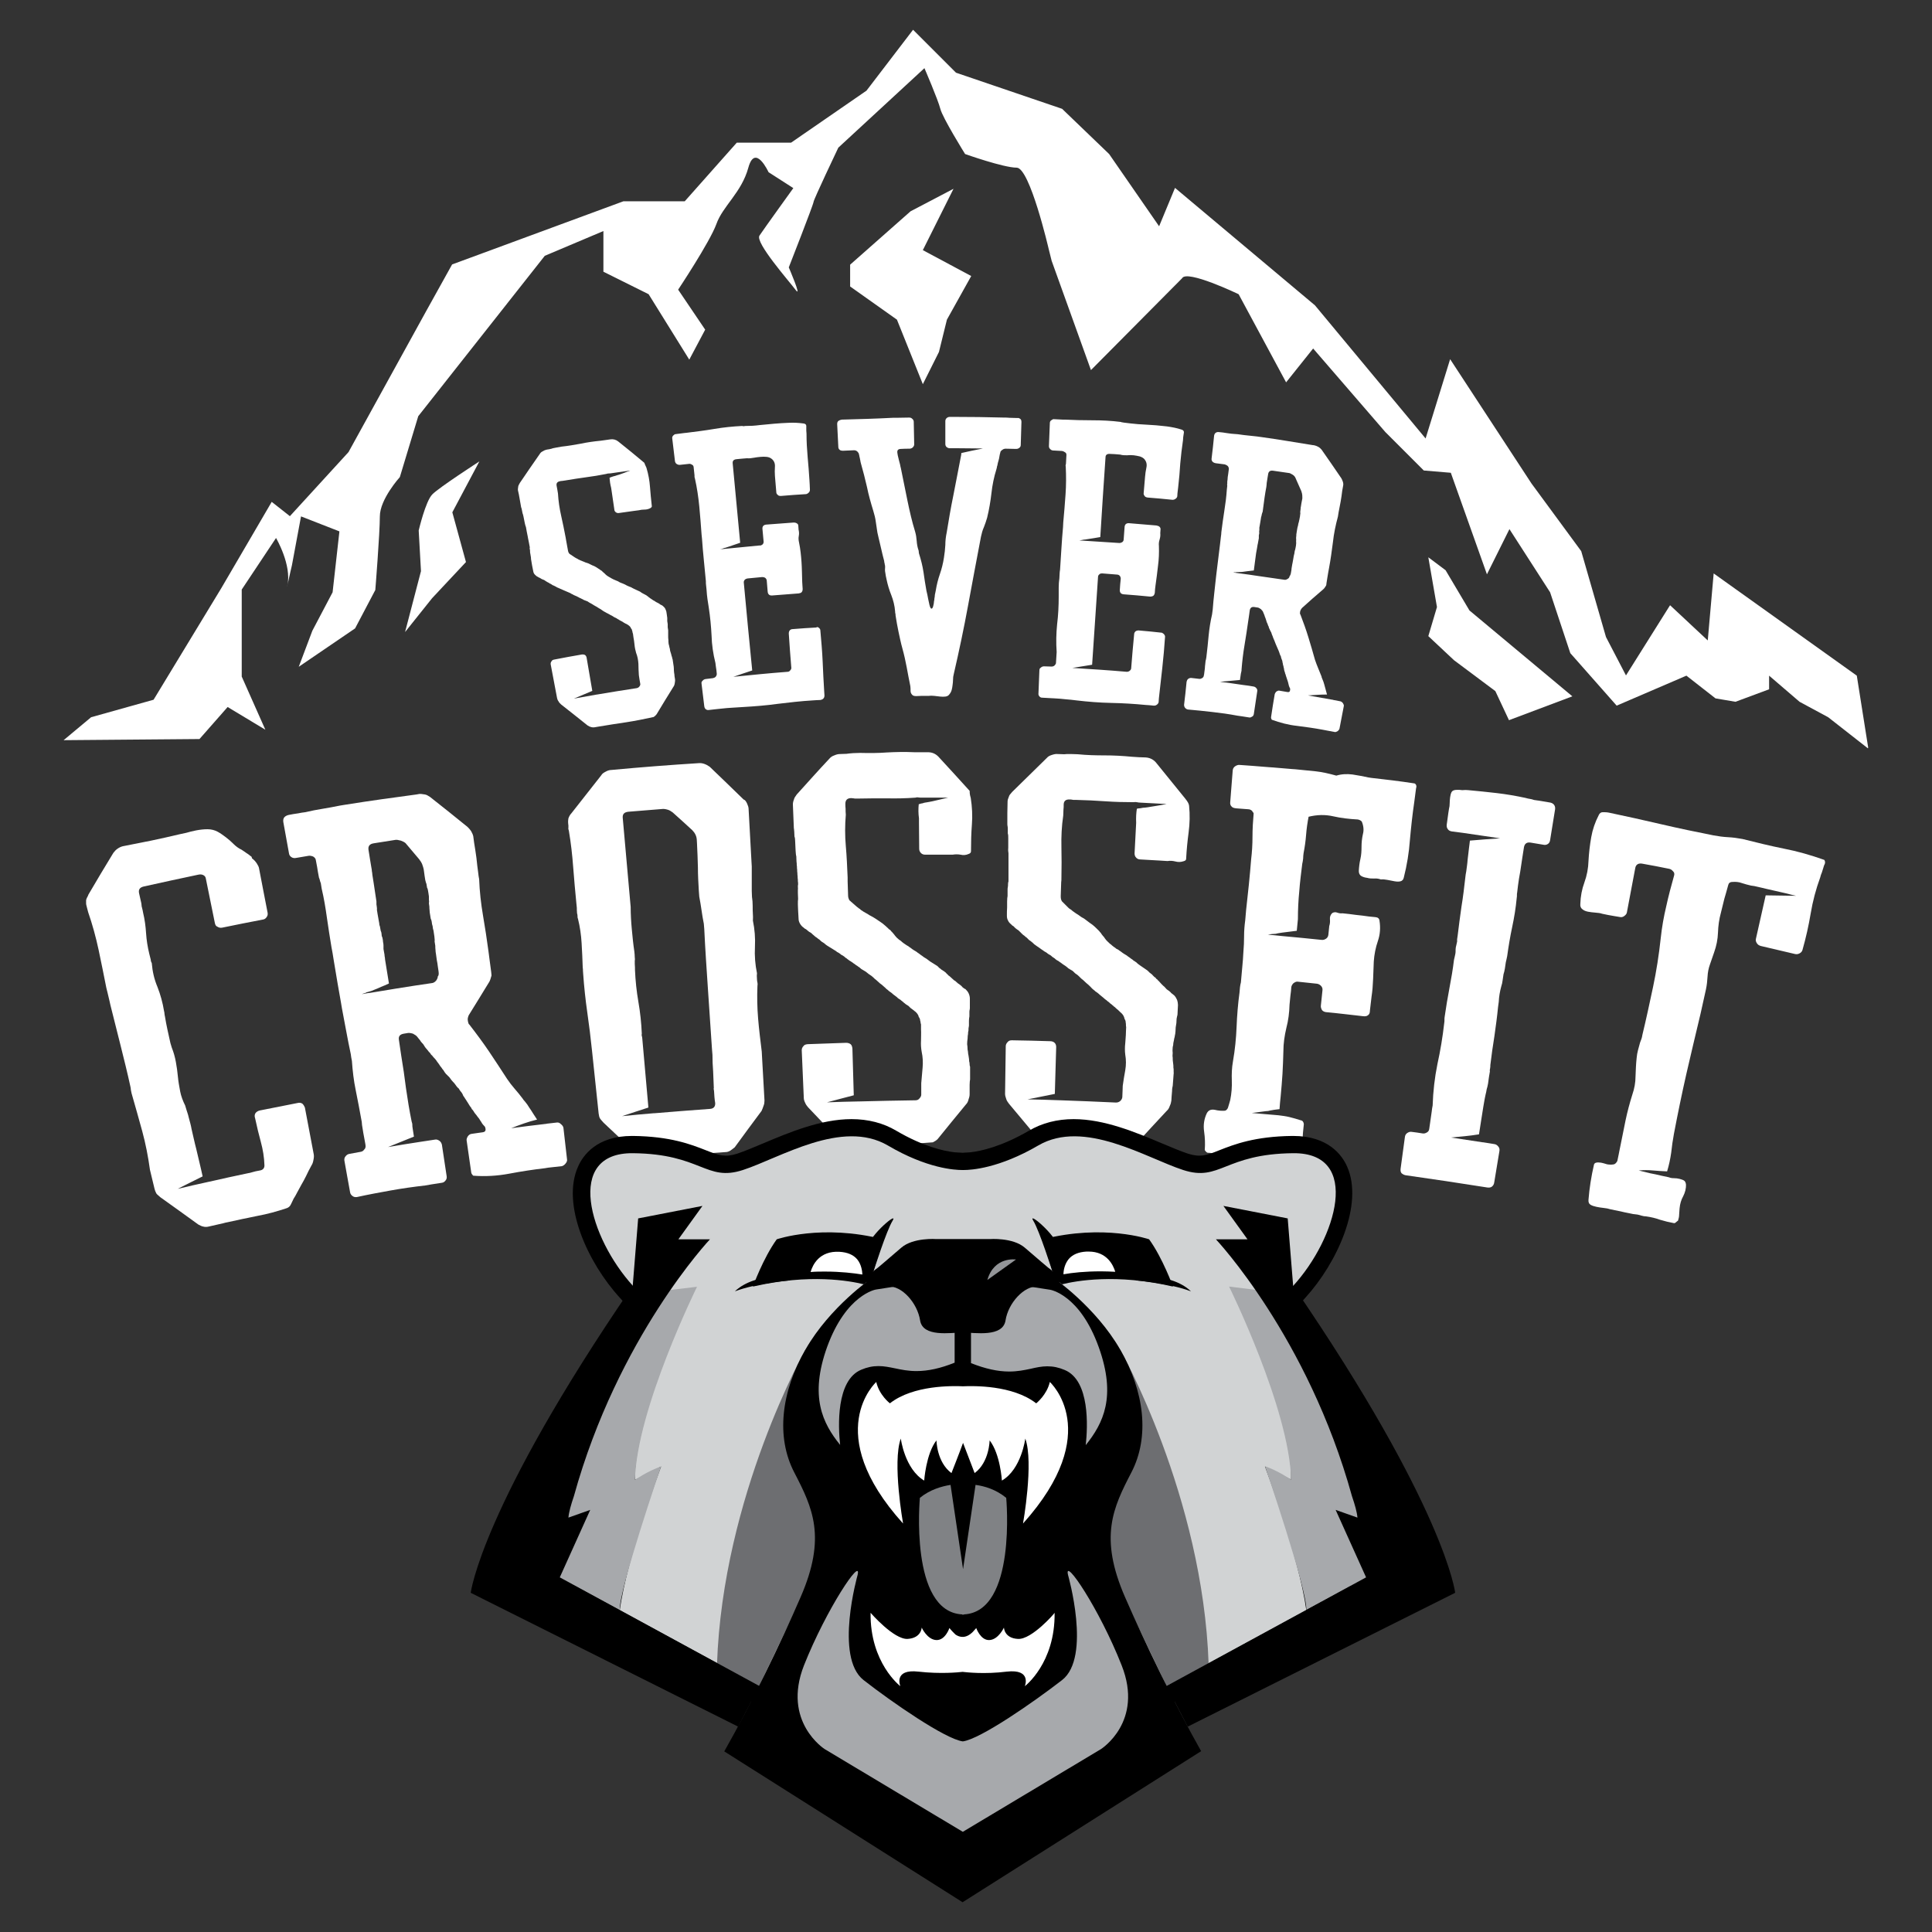 <?xml version="1.0" encoding="UTF-8"?> <!-- Generator: Adobe Illustrator 24.1.3, SVG Export Plug-In . SVG Version: 6.00 Build 0) --> <svg xmlns="http://www.w3.org/2000/svg" xmlns:xlink="http://www.w3.org/1999/xlink" id="Слой_1" x="0px" y="0px" viewBox="0 0 850.4 850.4" style="enable-background:new 0 0 850.4 850.4;" xml:space="preserve"><rect x="0" y="0" width="850.4" height="850.4" fill="#333333" stroke="none"/> <style type="text/css"> .st0{fill:#FFFFFF;} .st1{fill:#D1D3D4;} .st2{fill:#6D6E71;} .st3{fill:#A7A9AC;} .st4{fill:#808285;} .st5{fill:#939598;} </style> <g> <g> <g> <path class="st0" d="M111.3,378.1c0.4,0.3,1,0.9,1.7,1.9c0.5,0.8,0.9,1.5,1,2.1c1.3,6.6,2.5,13.2,3.8,19.7c0.1,0.7,0,1.3-0.4,1.8 c-0.4,0.7-1,1.1-1.9,1.2c-5.9,1.1-11.7,2.3-17.6,3.5c-0.9,0.2-1.6,0-2.2-0.4c-0.6-0.2-0.9-0.7-1.1-1.5c-1.3-6.6-2.7-13.1-4-19.7 c-0.1-0.7-0.5-1.2-1.1-1.5c-0.6-0.3-1.3-0.4-2.2-0.2c-8,1.7-16,3.4-24,5.2c-1.8,0.4-2.4,1.4-2.1,2.9c0.1,0.6,0.3,1.2,0.4,1.8 c0.2,0.7,0.3,1.5,0.5,2.2c0.1,0.4,0.2,0.9,0.2,1.3c0,0.4,0.1,0.8,0.2,1.1c0.2,0.8,0.4,1.6,0.5,2.3c0.7,2.9,1.1,5.9,1.3,9 c0.2,3.1,0.7,6.1,1.4,9c0.2,0.7,0.3,1.3,0.5,2c0.1,0.3,0.2,0.7,0.2,1.1c0.1,0.4,0.2,0.7,0.4,1c0.3,3.7,1.1,7.2,2.5,10.5 c1.3,3.3,2.3,6.9,2.9,10.6c0.1,0.4,0.2,0.8,0.2,1.2c0,0.3,0.1,0.7,0.2,1.2c0.3,1.9,0.7,3.9,1.1,5.8c0.4,2,0.9,3.9,1.3,5.9 c0.1,0.3,0.2,0.7,0.3,1c0.1,0.3,0.2,0.7,0.3,1c0.8,2,1.4,4.1,1.8,6.3c0.4,2.2,0.7,4.3,0.9,6.5c0.2,2.2,0.6,4.3,1,6.5 c0.4,2.1,1.2,4.2,2.2,6.2c0.1,0.3,0.2,0.7,0.3,1c0.1,0.3,0.2,0.6,0.3,1c0.3,1,0.7,2,0.9,3c0.3,1,0.5,2,0.8,3 c0.2,0.8,0.4,1.6,0.5,2.3c0.7,2.9,1.3,5.9,2.1,8.9c0.7,3,1.4,6,2.1,8.9c0.1,0.6,0.3,1.2,0.4,1.8c0.1,0.4,0.2,0.9,0.3,1.3 c-3.7,1.8-7.4,3.7-11,5.5c4.5-1.1,9.1-2.1,13.6-3.1c0.2,0,0.3-0.1,0.5-0.1c5.6-1.3,11.2-2.5,16.9-3.7c0.6-0.1,1.1-0.2,1.7-0.4 c1-0.3,2.2-0.6,3.5-0.8c1.3-0.2,2-1,2-2.2c-0.1-3.6-0.7-7.1-1.6-10.4c-0.9-3.3-1.7-6.6-2.4-9.9c-0.1-0.3-0.1-0.6-0.2-0.8 c-0.2-0.8-0.1-1.4,0.3-2c0.4-0.5,1-0.9,1.8-1.1c5.6-1.1,11.1-2.2,16.7-3.3c0.8-0.2,1.5-0.1,2.1,0.3c0.6,0.6,0.9,1.2,1.1,1.7 c1.3,6.9,2.6,13.7,3.9,20.6c0.1,0.7,0.1,1.4-0.1,2.3c-0.2,1.2-0.5,2-0.8,2.4c-1,1.8-1.8,3.4-2.5,4.9c-0.7,1.4-1.4,2.7-2,3.7 c-0.7,1.3-1.3,2.4-1.8,3.3c-0.3,0.5-0.5,1-0.8,1.5c-0.3,0.5-0.5,0.9-0.8,1.3c-0.4,0.8-0.8,1.6-1.2,2.5c-0.4,0.9-1,1.5-1.9,1.8 c-4.2,1.4-8.5,2.6-12.9,3.4c-4.4,0.9-8.8,1.8-13.2,2.8c-0.6,0.1-1.1,0.2-1.7,0.4c-2.2,0.5-4.4,1-6.6,1.5c-0.8,0.2-1.6,0.2-2.3,0 c-0.6-0.1-1.3-0.4-2.2-0.9c-5.5-4-11.1-8-16.7-12c-0.3-0.3-0.6-0.5-0.9-0.8c-0.3-0.2-0.6-0.5-0.9-0.9c-0.2-0.4-0.4-0.8-0.5-1.1 c-0.1-0.3-0.2-0.6-0.3-1c-0.5-1.9-0.9-3.9-1.4-5.8c-0.2-0.8-0.4-1.7-0.6-2.5c-0.8-5.8-1.9-11.5-3.4-17 c-1.5-5.5-3.1-11.1-4.7-16.7c-0.1-0.6-0.2-1.1-0.3-1.5c0-0.5-0.1-0.9-0.2-1.4c-1.3-6-2.8-12-4.3-18c-1.5-5.9-3-11.9-4.5-17.9 c-0.1-0.6-0.3-1.2-0.4-1.8c-0.3-1.3-0.6-2.6-0.9-3.8c-0.2-0.7-0.3-1.3-0.5-2c-1.1-5.5-2.2-11.1-3.4-16.7 c-1.2-5.6-2.7-11.1-4.6-16.6c-0.2-0.8-0.4-1.6-0.6-2.3c-0.1-0.3-0.1-0.6-0.2-0.8c-0.1-0.3-0.1-0.7-0.1-1c0-0.3,0-0.8,0-1.2 c0.1-0.5,0.3-0.9,0.5-1.3c0.2-0.3,0.4-0.7,0.5-1.1c3.6-6.2,7.3-12.3,11-18.4c0.6-0.8,1.2-1.4,1.8-1.8c0.7-0.5,1.5-0.9,2.3-1.1 c4.2-0.8,8.4-1.7,12.6-2.5c4.2-0.9,8.4-1.8,12.5-2.8c0.9-0.2,1.9-0.4,2.8-0.6c1.4-0.4,2.9-0.8,4.5-1.1c1.6-0.3,3.3-0.5,4.9-0.5 c1.7,0,3.2,0.4,4.5,1.1c1.3,0.7,2.5,1.6,3.7,2.5c1.2,0.9,2.3,1.9,3.3,2.9c1,1,2.2,1.9,3.5,2.5c0.6,0.4,1.1,0.7,1.5,1 c0.4,0.3,0.8,0.6,1.3,0.9c0.3,0.2,0.6,0.4,0.9,0.7c0.3,0.2,0.6,0.4,0.8,0.6C110.8,377.7,111,378,111.3,378.1z"></path> <path class="st0" d="M225,496.6c5.1-0.7,10.1-1.3,15.2-1.9c0.2,0,0.3,0,0.5-0.1c1.5-0.2,2.9-0.3,4.4-0.5c0.6-0.1,1.2,0.1,1.8,0.7 c0.6,0.5,1,1,1.1,1.6c0.5,4.7,1.1,9.3,1.6,14c0.1,0.6-0.2,1.2-0.7,1.8c-0.5,0.6-1.1,1-1.6,1.1c-1.5,0.2-3,0.3-4.5,0.5 c-1,0.1-2,0.2-2.9,0.4c-5.2,0.6-10.4,1.4-15.7,2.4c-5.3,1-10.6,1.3-15.9,0.9c-0.6-0.6-0.9-1.1-0.9-1.6c-0.7-4.6-1.3-9.3-2-13.9 c-0.1-0.5,0.1-1.1,0.5-1.8c0.5-0.7,1-1,1.6-1.1c1.6-0.2,3.2-0.5,4.9-0.7c0.8-0.1,1.2-0.4,1.3-0.9c0.1-0.4,0-0.9-0.2-1.5 c-0.7-0.7-1.3-1.4-1.7-2.2c-0.3-0.4-0.6-0.9-0.9-1.4c-0.3-0.3-0.7-0.9-1.3-1.7c-0.3-0.3-0.5-0.6-0.8-1c-0.2-0.4-0.5-0.8-0.8-1.2 c-0.3-0.2-0.4-0.4-0.5-0.7c-0.1-0.3-0.3-0.5-0.5-0.7c-0.3-0.4-0.5-0.8-0.7-1.1c-0.2-0.3-0.4-0.7-0.7-1.1 c-0.2-0.3-0.4-0.7-0.7-1.1c-0.1-0.2-0.3-0.4-0.4-0.6c-0.1-0.2-0.2-0.4-0.4-0.6c-0.2-0.2-0.3-0.4-0.3-0.6 c-0.1-0.2-0.2-0.3-0.3-0.6c-0.1-0.2-0.3-0.4-0.4-0.6c-0.2-0.2-0.3-0.4-0.5-0.6c-0.3-0.4-0.5-0.8-0.7-1.1 c-0.3-0.2-0.6-0.5-0.9-0.9c-0.3-0.4-0.6-0.8-0.8-1.1c-0.2-0.3-0.5-0.6-0.8-0.9c-0.4-0.4-0.9-1-1.5-1.9c-0.3-0.3-0.5-0.6-0.8-0.8 c-0.2-0.3-0.5-0.5-0.8-0.8c-0.4-0.5-0.8-1-1.1-1.6c-0.3-0.3-0.5-0.6-0.7-0.9c-0.2-0.3-0.4-0.6-0.7-0.9c-0.3-0.5-0.7-1.1-1.1-1.6 c-0.2-0.2-0.3-0.4-0.5-0.7c-0.2-0.3-0.4-0.6-0.7-0.9c-0.6-0.6-1-1.1-1.3-1.5c-0.3-0.2-0.5-0.4-0.7-0.8c-0.2-0.3-0.4-0.6-0.7-0.8 c-0.6-0.8-1.1-1.4-1.4-1.7c-0.3-0.4-0.6-0.8-0.8-1.2c-0.2-0.4-0.5-0.7-0.8-1c-0.4-0.4-0.7-0.8-0.9-1.2c-0.2-0.2-0.3-0.4-0.5-0.6 c-0.2-0.2-0.3-0.4-0.4-0.5c-0.1-0.2-0.3-0.3-0.4-0.5c-0.3-0.4-0.9-0.8-1.8-1.3c-1-0.3-1.8-0.4-2.3-0.3c-0.6,0.1-1.2,0.2-1.8,0.3 c-1.7,0.3-2.4,1.2-2.1,2.8c0.2,1.4,0.4,2.7,0.6,4.1c0.1,0.9,0.3,1.8,0.4,2.7c0.8,4.7,1.5,9.6,2.1,14.4c0.7,4.9,1.5,9.8,2.5,14.7 c0.2,0.5,0.3,1,0.3,1.4c0,0.4,0,0.8,0.1,1.3c0.2,1.3,0.4,2.6,0.6,3.9c-3.8,1.5-7.6,3.1-11.4,4.6c4.7-0.8,9.5-1.6,14.2-2.3 c2.2-0.3,4.4-0.7,6.6-1c0.6-0.1,1.2,0.1,1.9,0.6c0.5,0.4,0.8,0.9,1,1.6c0.7,4.6,1.4,9.3,2.1,13.9c0.1,0.7,0,1.3-0.4,1.8 c-0.5,0.7-1,1-1.6,1.1c-1.5,0.2-3,0.5-4.5,0.7c-1,0.2-1.9,0.3-2.9,0.5c-5.2,0.6-10.2,1.3-15.2,2.2c-5,0.9-9.9,1.8-14.9,2.9 c-0.7,0.1-1.4,0-2-0.5c-0.5-0.4-0.9-0.9-1-1.6c-0.8-4.6-1.7-9.2-2.5-13.9c-0.1-0.7,0-1.3,0.4-1.8c0.5-0.7,1.1-1.1,1.8-1.2 c1.6-0.3,3.2-0.6,4.9-0.9c0.7-0.1,1.2-0.4,1.6-1c0.5-0.4,0.7-1.1,0.6-1.8c0-0.2-0.1-0.5-0.1-0.7c-0.1-0.7-0.3-1.5-0.4-2.2 c-0.2-0.9-0.3-1.8-0.5-2.7c-0.1-0.8-0.3-1.7-0.4-2.5c-0.1-0.6-0.2-1.1-0.2-1.5c0-0.5-0.1-1-0.2-1.5c-0.8-4.4-1.6-8.7-2.5-13.1 c-0.9-4.3-1.4-8.7-1.7-13c-0.2-1-0.4-2-0.5-3c-0.7-3.4-1.4-6.7-2-10.1c-0.6-3.4-1.3-6.7-1.9-10.1c-0.1-0.8-0.3-1.6-0.4-2.4 c-1-5.6-2-11.3-2.9-16.9c-0.1-0.8-0.3-1.6-0.4-2.4c-0.1-0.8-0.3-1.7-0.4-2.5c-0.2-0.9-0.3-1.8-0.5-2.7c-0.7-4.3-1.4-8.6-2-12.9 c-0.6-4.3-1.3-8.6-2.3-12.8c-0.1-0.8-0.3-1.7-0.4-2.5c-0.2-0.4-0.3-0.8-0.4-1.2c-0.1-0.4-0.2-0.8-0.4-1.2 c-0.2-0.9-0.3-1.8-0.5-2.7c-0.1-0.6-0.2-1.2-0.3-1.9c-0.2-1.1-0.4-2.1-0.6-3.2c-0.1-0.6-0.5-1.1-1.2-1.5c-0.8-0.3-1.5-0.4-2-0.3 c-1.8,0.3-3.5,0.6-5.3,0.9c-0.9,0.2-1.6,0.1-2.2-0.3c-0.6-0.4-1-0.9-1.1-1.7c-0.8-4.6-1.7-9.2-2.5-13.8c-0.1-0.8,0-1.5,0.4-2 c0.4-0.5,1.1-0.9,2-1.1c1.4-0.3,2.8-0.5,4.2-0.7c1-0.2,2-0.4,3.1-0.5c2.5-0.6,5.1-1.1,7.6-1.5c2.5-0.4,5.1-0.9,7.6-1.4 c1-0.2,2-0.3,3.1-0.5c5.1-0.8,10.2-1.6,15.3-2.3c5.1-0.7,10.2-1.4,15.3-2.1c0.4-0.1,0.8-0.1,1.1-0.2c0.6-0.1,1.5,0,2.6,0.2 c0.7,0.1,1.4,0.5,2.3,1.1c5.6,4.4,11.1,8.8,16.5,13.2c0.4,0.4,1,1,1.6,1.9c0.5,0.9,0.8,1.6,0.9,2.1c0.1,0.5,0.1,1,0.2,1.5 c0.1,0.5,0.1,1,0.2,1.5c0.4,2.3,0.7,4.5,1,6.6c0.2,2.2,0.5,4.4,0.8,6.7c0.1,0.9,0.2,1.8,0.4,2.7c0.2,5.4,0.8,10.7,1.7,16 c0.9,5.2,1.7,10.5,2.4,15.7c0.1,1,0.3,2,0.4,3.1c0.3,2,0.5,4,0.8,6c0,0.3,0.1,0.7,0.1,1.1c0.1,0.4,0,0.8-0.2,1.3 c-0.3,1.2-0.7,2-1,2.4c-2.9,4.8-5.9,9.6-8.8,14.3c-0.4,1-0.5,1.7-0.4,2.1c0,0.3,0.1,0.7,0.2,1.1c0.1,0.4,0.2,0.7,0.5,0.9 c3.1,4,6,7.9,8.7,11.9c2.7,4,5.3,8,7.9,12c1,1.5,2.1,2.9,3.3,4.3c1.2,1.4,2.4,2.8,3.5,4.3c0.2,0.3,0.5,0.8,1.1,1.4 c0.7,0.8,1.3,1.7,1.9,2.7c0.6,0.9,1.2,1.7,1.7,2.6c0.6,0.9,1.2,1.8,1.7,2.6C232.6,493.7,228.8,495.1,225,496.6z M193,427.3 c-0.1-0.7-0.2-1.4-0.3-2c-0.1-0.8-0.2-1.7-0.4-2.5c-0.1-0.5-0.1-0.9-0.2-1.4c-0.1-0.5-0.1-1-0.2-1.5c-0.1-0.6-0.2-1.1-0.2-1.7 c-0.1-0.8-0.1-1.4-0.1-1.9c-0.1-0.6-0.2-1.2-0.3-1.9c0.1-0.5,0-1.2-0.1-2.2c-0.1-0.7-0.2-1.4-0.3-2c0-0.3-0.1-0.7-0.2-1 c-0.1-0.3-0.2-0.7-0.2-1c0-0.3-0.1-0.7-0.2-1c-0.1-0.3-0.2-0.7-0.2-1c-0.1-0.9-0.3-1.5-0.5-1.8c-0.1-0.6-0.2-1.2-0.3-1.9 c-0.1-0.6-0.2-1.1-0.2-1.7c-0.1-0.8-0.1-1.4-0.1-1.7c-0.1-0.5-0.1-1-0.2-1.5c0.1-0.4,0.1-0.9,0-1.6c0-0.2,0-0.5,0-0.7 c0-0.2,0-0.5,0-0.7c-0.1-0.5-0.1-0.9-0.2-1.4c-0.1-0.4-0.1-0.8-0.2-1.2c-0.1-0.6-0.2-1-0.4-1.2c-0.1-0.4-0.1-0.8-0.2-1.2 c0-0.3-0.1-0.7-0.3-1.1c-0.1-0.4-0.2-0.7-0.3-1.1c-0.1-0.6-0.2-1.2-0.3-1.9c-0.1-0.5-0.1-1-0.2-1.5c-0.1-0.5-0.1-0.9-0.2-1.4 c-0.1-0.5-0.3-1.2-0.7-2.3c-0.2-0.5-0.6-1.2-1.3-2.1c-2-2.4-4-4.7-6-7.1c-0.6-0.5-1.3-0.8-2.1-1.1c-1.1-0.3-1.9-0.4-2.4-0.3 c-3.2,0.5-6.3,1-9.5,1.5c-1.8,0.3-2.5,1.2-2.3,2.8c0.1,0.8,0.3,1.7,0.4,2.5c0.1,0.6,0.2,1.2,0.3,1.9c0.1,0.8,0.3,1.6,0.4,2.4 c0.1,0.4,0.1,0.8,0.2,1.2c0.1,0.5,0.2,1,0.2,1.5c0.1,0.5,0.2,1,0.2,1.5c0.1,0.6,0.2,1.2,0.3,1.9c0.1,0.6,0.2,1.2,0.3,1.9 c0.1,0.7,0.2,1.4,0.3,2c0.1,0.7,0.2,1.4,0.3,2c0.1,0.7,0.2,1.4,0.3,2s0.2,1.4,0.3,2c0,0.2,0,0.5,0,0.9c0,0.3,0,0.7,0.1,1 c0.1,0.8,0.2,1.4,0.1,1.7c0.1,0.6,0.2,1.2,0.3,1.9c0.1,0.6,0.2,1.1,0.3,1.7c0.1,0.6,0.2,1.1,0.3,1.7c0.1,0.5,0.2,1,0.2,1.5 c0.2,0.3,0.3,0.8,0.4,1.5c0.1,0.7,0.2,1.2,0.4,1.5c0.1,0.5,0.2,1,0.2,1.5c0,0.2,0.1,0.5,0.2,0.7c0.1,0.3,0.2,0.5,0.2,0.7 c0.1,0.5,0.2,1,0.2,1.5c0.1,0.5,0.2,1,0.2,1.5c0,0.2,0,0.5,0,0.8c0,0.3,0,0.5,0,0.8c0.1,0.6,0.2,1.1,0.3,1.7 c0.1,0.5,0.2,1,0.2,1.5c0.1,0.5,0.2,1,0.2,1.5c0.6,3.5,1.1,7,1.7,10.5c-1.3,0.6-2.4,1.1-3.5,1.5c-1,0.5-2,0.9-2.8,1.2 c-0.9,0.4-1.7,0.7-2.5,0.9c-0.4,0.1-0.7,0.2-1.1,0.3c-0.2,0.2-0.5,0.3-1,0.4c-0.4,0.1-0.7,0.3-1,0.4c0.4-0.1,0.7-0.1,1.1-0.2 c0.9-0.2,1.8-0.3,2.7-0.4c3.6-0.6,7.3-1.2,10.9-1.8c5.4-0.9,10.9-1.7,16.3-2.5c0.6-0.1,1.2-0.5,1.7-1.1c0.5-0.7,0.7-1.3,0.7-1.8 C193.3,429.2,193.1,428.2,193,427.3z"></path> <path class="st0" d="M328.8,353.6c0.4,0.9,0.7,1.7,0.7,2.4c0.4,7.9,0.9,15.8,1.3,23.7c0,0.6,0.1,1.1,0.1,1.7c0,3.6,0,7.2,0,10.8 c0,0.9,0.1,1.7,0.1,2.6c0.2,1.3,0.3,2.5,0.3,3.9c0,1.3,0,2.6,0.1,3.9c0.1,1.1,0,2,0,2.6c0.8,3.9,1.1,7.7,0.9,11.6 c-0.2,3.9,0.1,7.8,0.9,11.6c-0.1,0.6-0.1,1.4,0,2.6c0,0.6,0.1,1.1,0.2,1.5c0.1,0.4,0.1,0.9,0,1.5c-0.2,4.8-0.1,9.6,0.3,14.4 c0.4,4.8,1,9.6,1.6,14.5c0,0.6,0.1,1.3,0.1,1.9c0.4,6.5,0.7,13,1.1,19.6c0,0.8-0.1,1.6-0.4,2.3c-0.3,0.9-0.6,1.7-0.9,2.3 c-4,5.3-7.9,10.7-11.8,16c-0.9,0.7-1.5,1.2-2,1.5c-0.7,0.4-1.3,0.6-2,0.6c-0.9,0.1-1.7,0.1-2.6,0.2c-1,0.1-2,0.1-2.9,0.2 c-4.5,0.1-8.9,0.4-13.3,0.8c-4.4,0.5-8.8,0.9-13.3,1.3c-0.8,0.1-1.6,0.1-2.4,0.2c-0.8,0.1-1.6,0-2.3-0.3c-1-0.3-1.6-0.7-2-1.2 c-4.9-4.7-9.9-9.4-14.9-14.1c-0.3-0.3-0.5-0.6-0.8-0.9c-0.3-0.3-0.5-0.6-0.8-1c-0.3-0.5-0.5-1.3-0.6-2.2 c-0.9-8.5-1.8-17.1-2.7-25.6c-0.1-0.6-0.1-1.3-0.2-1.9c-0.6-5.8-1.3-11.5-2.1-17c-0.8-5.6-1.4-11.2-1.8-16.9 c0-0.5-0.1-0.9-0.1-1.4c0-0.5,0-0.9-0.1-1.4c-0.1-3.7-0.3-7.3-0.5-10.8c-0.2-3.5-0.7-7.1-1.6-10.7c-0.2-0.4-0.2-0.9-0.2-1.3 c0-0.4-0.1-0.8-0.2-1.1c-0.1-1-0.1-1.8-0.1-2.4c-0.1-0.7-0.1-1.4-0.2-2c-0.5-5.2-1-10.5-1.4-15.9c-0.4-5.4-1-10.7-1.9-16 c-0.2-0.6-0.3-1-0.2-1.4c0-0.4,0-0.7,0-0.9c0-0.3-0.1-0.6-0.1-0.9c-0.1-0.9,0-1.7,0.1-2.3c0.3-0.8,0.7-1.6,1.3-2.2 c4.4-5.6,8.8-11.2,13.2-16.8c0.3-0.6,1-1.1,2-1.6c0.7-0.4,1.6-0.7,2.5-0.7c12.8-1.2,25.7-2.2,38.5-3c1.4-0.1,3,0.4,4.7,1.6 c5,4.8,10,9.6,14.9,14.4C328,352.1,328.4,352.8,328.8,353.6z M314.3,480.3c0-0.2-0.1-0.5-0.1-0.7c-0.1-0.2-0.1-0.5,0-0.7 c-0.1-2.4-0.2-4.8-0.3-7.3c-0.2-2.5-0.3-4.9-0.3-7.3c-0.1-0.8-0.1-1.6-0.2-2.4c-0.6-8.9-1.2-17.8-1.8-26.7 c-0.6-8.9-1.2-17.7-1.6-26.2c-0.1-0.8-0.1-1.6-0.2-2.4c-0.4-1.9-0.7-3.9-1-5.9c-0.3-2-0.6-4-1-6c-0.1-0.9-0.1-1.7-0.2-2.6 c-0.2-3.4-0.4-6.9-0.4-10.3c-0.1-3.4-0.2-6.9-0.4-10.5c0-0.6-0.1-1.1-0.1-1.7c-0.1-1.6-0.8-3-2-4.2c-2.8-2.6-5.7-5.2-8.6-7.8 c-0.8-0.6-1.5-1-2.2-1.2c-1-0.3-1.9-0.4-2.5-0.3c-4.9,0.4-9.9,0.8-14.8,1.2c-1.8,0.2-2.6,1-2.5,2.6c1.1,12.4,2.2,24.8,3.3,37.1 c0.1,0.7,0.1,1.5,0.2,2.2c0,3.3,0.2,6.6,0.5,9.8c0.3,3.2,0.6,6.4,1.1,9.7c0.1,0.9,0.2,1.8,0.2,2.7c0.1,0.6,0.1,1.1,0,1.5 c0,0.4,0,0.8,0,1.3c0.1,1.3,0.1,2.2,0.1,2.8c0.2,4.7,0.7,9.4,1.5,14c0.8,4.6,1.3,9.3,1.5,14c-0.1,0.4-0.1,0.7,0,1 c0.1,0.3,0.2,0.7,0.2,1c0.9,10.2,1.8,20.3,2.7,30.5c-3.9,1.3-7.8,2.5-11.6,3.8c4.7-0.5,9.3-0.9,14-1.3c0.1,0,0.2,0,0.4,0 c8.1-0.7,16.2-1.3,24.3-1.9c1.6-0.1,2.4-1,2.3-2.6C314.5,483.8,314.4,482,314.3,480.3z"></path> <path class="st0" d="M427.3,351.3c0.6,3.9,0.8,7.8,0.5,11.6c-0.3,3.8-0.4,7.8-0.4,11.8c0,0.6-0.4,1-1.1,1.2 c-1.1,0.5-2.3,0.6-3.5,0.3c-1.2-0.2-2.3-0.2-3.5,0c-1.1,0-2.1,0-3.2,0c-2.9,0-5.9,0-8.8,0c-0.8,0-1.4-0.2-1.9-0.7 c-0.5-0.5-0.8-1.1-0.8-1.9c0-3.8-0.1-7.7-0.1-11.5c0-0.6,0-1.3,0-1.9c-0.3-2.2-0.3-4.2-0.1-6.2c0.3-0.1,0.6-0.2,1-0.3 c0.4-0.1,0.9-0.1,1.2-0.3c0.5-0.1,0.9-0.2,1.1-0.2c0.8-0.1,1.6-0.3,2.7-0.5c1.6-0.4,3.9-0.9,6.9-1.6c-3.8,0-7.6,0-11.4,0 c-0.6,0-1.2,0-1.7-0.1c-0.5-0.1-1,0-1.3,0.1c-4.2,0.3-8.4,0.4-12.6,0.3c-4.2,0-8.4,0-12.6,0.1c-0.3,0-0.6,0-1,0 c-0.3,0-0.6,0-1-0.1c-0.4,0-0.7-0.1-1-0.1c-1.8,0-2.6,0.9-2.6,2.5c0,0.7,0,1.5,0.1,2.2c0,0.9,0,1.7,0.1,2.6 c-0.4,4.7-0.4,9.3,0,13.8c0.4,4.5,0.6,9.1,0.8,13.8c0,0.6,0,1.1,0,1.7c0.1,2.1,0.1,4.1,0.2,6.2c0,0.8,0.2,1.5,0.6,2.2 c0.3,0.2,0.5,0.4,0.8,0.7c0.3,0.2,0.5,0.4,0.8,0.7c0.3,0.2,0.5,0.4,0.8,0.7c0.3,0.2,0.5,0.4,0.8,0.7c0.3,0.2,0.6,0.4,0.9,0.7 c0.4,0.2,0.7,0.4,0.9,0.7c1,0.7,1.7,1.1,2.1,1.3c0.4,0.2,0.8,0.5,1.2,0.7c0.4,0.3,0.8,0.5,1.2,0.7c0.5,0.2,1.2,0.7,2.2,1.3 c0.7,0.5,1.5,1,2.2,1.5c0.5,0.3,1.1,0.8,1.9,1.5c0.4,0.3,0.7,0.7,1.1,1c0.2,0.2,0.4,0.4,0.5,0.5c0.1,0.1,0.2,0.2,0.5,0.3 c0.3,0.3,0.5,0.7,0.8,0.9c0.2,0.3,0.5,0.5,0.7,0.8c0.3,0.3,0.5,0.7,0.7,0.9c0.2,0.3,0.5,0.5,0.7,0.8c0.7,0.7,1.4,1.2,1.9,1.5 c0.2,0.2,0.5,0.5,0.8,0.7c0.3,0.2,0.6,0.5,1,0.7c0.2,0.2,0.6,0.4,0.9,0.6c0.4,0.2,0.7,0.4,0.9,0.6c0.4,0.2,0.7,0.5,1,0.7 c0.3,0.2,0.6,0.5,1,0.7c0.4,0.2,0.7,0.4,1,0.6c0.3,0.2,0.6,0.4,0.8,0.6c0.4,0.2,0.7,0.5,1,0.7c0.3,0.2,0.6,0.5,1,0.7 c0.2,0.2,0.5,0.4,0.8,0.6c0.3,0.2,0.6,0.4,1,0.6c0.4,0.3,0.9,0.7,1.6,1.2c0.5,0.3,1.1,0.7,1.6,1s1.1,0.7,1.6,1 c0.3,0.3,0.6,0.6,0.9,0.9c0.2,0.1,0.5,0.3,0.9,0.7c0.2,0.1,0.4,0.2,0.5,0.3c0.1,0.1,0.2,0.2,0.5,0.3c0.4,0.3,0.7,0.6,0.9,0.7 c0.2,0.3,0.5,0.6,0.9,0.9c0.1,0.2,0.2,0.4,0.4,0.4c0.1,0.1,0.3,0.2,0.5,0.4c0.4,0.3,0.7,0.7,1.1,1c0.6,0.6,1,0.9,1.3,1 c0.4,0.3,0.7,0.7,1.1,1c0.4,0.2,0.7,0.5,1,0.7c0.3,0.2,0.6,0.5,0.8,0.7c0.1,0.2,0.3,0.4,0.5,0.5c0.2,0.2,0.6,0.5,1.1,0.7 c0.6,0.6,1.1,1.2,1.4,1.9c0.4,0.9,0.5,1.7,0.5,2.2c0,0.6,0,1.3,0,1.9c0,0.7,0,1.4,0,2.1c0,0.3,0,0.7-0.1,1 c-0.1,0.3-0.1,0.7-0.1,1c0,0.6,0,1.3,0,1.9c-0.1,0.5-0.2,1.1-0.2,1.9c0,0.6,0,1.3,0,1.9c0,0.2,0,0.5-0.1,0.9 c-0.1,0.3-0.1,0.7-0.1,1c0,0.3,0,0.7-0.1,0.9c-0.1,0.3-0.1,0.7-0.1,1.1c-0.1,0.5-0.2,1.1-0.2,2.1c-0.1,0.6-0.2,1.4-0.2,2.4 c0.1,0.6,0.2,1.4,0.2,2.4c0.1,0.5,0.2,0.9,0.2,1.3c0,0.4,0.1,0.8,0.2,1.3c0.2,1.1,0.3,2,0.3,2.6c0.1,0.2,0.2,0.7,0.2,1.4 c0,0.2,0,0.4,0.1,0.6c0.1,0.2,0.1,0.4,0.1,0.6c0,0.9,0,1.8,0,2.7c0,0.9,0,1.7,0,2.6c-0.1,0.5-0.2,1.3-0.2,2.4c0,0.8,0,1.6,0,2.4 c0,0.6,0,1.1,0,1.7c0,0.8-0.2,1.6-0.5,2.4c-0.2,0.9-0.6,1.6-1.1,2.1c-4.2,5.1-8.4,10.2-12.5,15.3c-0.6,0.6-1.3,1-2.1,1.4 c-5.8,0.5-11.4,0.7-17,0.8c-5.6,0-11.3,0.1-17,0.3c-0.9,0-1.7,0-2.6,0.1c-0.7,0-1.4-0.1-2.3-0.4c-0.6-0.2-1.2-0.6-1.9-1.3 c-4.7-5-9.4-10-14.1-14.9c-0.2-0.3-0.5-0.6-0.7-0.9c-0.2-0.3-0.4-0.6-0.6-1.1c-0.4-0.8-0.6-1.5-0.6-2.2c-0.3-7-0.6-14-0.9-20.9 c0-0.7,0.2-1.3,0.8-1.9c0.3-0.5,0.9-0.7,1.8-0.8c5.6-0.2,11.3-0.4,16.9-0.6c0.8,0,1.5,0.2,2,0.6c0.5,0.4,0.7,1.1,0.8,1.9 c0.2,6.9,0.4,13.7,0.6,20.6c-4,1-7.9,2.1-11.8,3.1c4.7-0.2,9.5-0.3,14.2-0.4c0.1,0,0.1,0,0.2,0c8.2-0.2,16.4-0.4,24.5-0.5 c0.7,0,1.3-0.2,1.7-0.7c0.6-0.6,0.9-1.2,0.9-1.7c0-0.8,0-1.6,0-2.4c0-0.9,0-1.8,0-2.7c0.2-2.3,0.4-4.6,0.6-6.9 c0.2-2.3,0.1-4.6-0.4-6.9c-0.3-1.6-0.4-3.3-0.3-5c0-1.7,0.1-3.4,0-5c0-0.7,0-1.4,0-2.1c-0.1-0.3-0.2-0.7-0.2-0.9 c0-0.3-0.1-0.6-0.2-0.9c0-0.5-0.2-1-0.6-1.5c-0.1-0.6-0.4-1.1-0.7-1.5c-0.4-0.5-0.8-0.9-1.3-1.2c-0.2-0.2-0.4-0.4-0.5-0.4 c-0.1-0.1-0.3-0.2-0.5-0.4c-0.4-0.2-0.9-0.7-1.6-1.4c-0.2-0.1-0.4-0.2-0.5-0.3c-0.1-0.1-0.3-0.2-0.5-0.3 c-0.2-0.2-0.5-0.4-0.6-0.5c-0.2-0.1-0.4-0.3-0.6-0.5c-0.2-0.2-0.5-0.4-0.6-0.5c-0.2-0.1-0.4-0.3-0.6-0.5 c-0.7-0.4-1.3-0.8-1.6-1.2c-0.1-0.1-0.7-0.5-1.6-1.2c-0.2-0.2-0.5-0.4-0.8-0.7c-0.3-0.2-0.6-0.4-1-0.7c-0.2-0.2-0.5-0.4-0.8-0.7 c-0.3-0.2-0.6-0.4-0.8-0.7c-0.6-0.5-1.1-1-1.7-1.5c-0.5-0.3-1.1-0.8-1.8-1.5c-0.2-0.2-0.5-0.4-0.8-0.7c-0.3-0.2-0.6-0.4-0.8-0.7 c-0.7-0.7-1.4-1.2-1.9-1.5c-0.4-0.2-0.9-0.7-1.7-1.3c-0.4-0.2-0.7-0.4-1-0.6c-0.3-0.2-0.6-0.4-1-0.6c-0.2-0.2-0.5-0.4-0.8-0.7 c-0.3-0.2-0.7-0.4-1-0.7c-0.4-0.2-0.7-0.4-1-0.7c-0.3-0.2-0.7-0.4-1-0.7c-0.3-0.2-0.6-0.4-0.9-0.6c-0.4-0.2-0.7-0.4-0.9-0.6 c-0.3-0.2-0.6-0.4-0.9-0.7c-0.4-0.2-0.7-0.4-0.9-0.7c-0.3-0.2-0.6-0.4-0.9-0.6c-0.4-0.2-0.7-0.3-0.9-0.6 c-0.3-0.2-0.6-0.4-0.9-0.6c-0.4-0.2-0.7-0.3-0.9-0.6c-0.4-0.2-1.1-0.7-2.1-1.3c-0.4-0.2-1.1-0.7-2.1-1.3 c-0.4-0.3-0.8-0.6-1.1-0.9c-0.4-0.3-0.8-0.5-1.1-0.7c-0.4-0.3-0.8-0.7-1.1-1c-0.3-0.1-0.6-0.4-1.1-0.8c-0.4-0.2-0.8-0.5-1.3-1 c-0.4-0.3-0.8-0.7-1.1-1c-0.8-0.4-1.3-0.8-1.5-1c-0.3-0.3-0.6-0.5-1-0.8c-0.1,0-0.2,0-0.4-0.2c-0.2-0.2-0.4-0.3-0.6-0.5 c-0.6-0.4-1.1-1-1.5-1.7c-0.4-0.7-0.6-1.4-0.6-2.2c-0.1-1.2-0.1-2.4-0.2-3.6c0-0.9-0.1-1.7-0.1-2.6c0-1.1,0-1.9,0.1-2.4 c0-0.9-0.1-1.7-0.1-2.6c0-0.5,0-0.9,0-1.3c0-0.4,0.1-0.8,0-1.3c0-0.6,0-1,0.1-1.2c0-0.5,0-0.9-0.1-1.4c0-0.5,0-1-0.1-1.5 c0-0.5,0-0.9-0.1-1.4c0-0.5,0-0.9-0.1-1.4c0-0.5,0-1-0.1-1.5c0-0.5,0-0.9-0.1-1.4c0-0.5,0-0.9-0.1-1.4c0-0.8-0.1-1.6-0.1-2.4 c-0.2-0.6-0.2-1.4-0.3-2.4c0-0.7-0.1-1.4-0.1-2.1c0-0.7-0.1-1.4-0.1-2.1c0-0.9-0.1-1.6-0.3-2.1c0-0.7-0.1-1.4-0.1-2.1 c0-0.3-0.1-0.7-0.1-1.1c-0.1-0.4-0.1-0.8-0.1-1.1c0-0.8-0.1-1.6-0.1-2.4c0-0.8-0.1-1.6-0.1-2.4c-0.1-1.7-0.1-3.3-0.2-5 c0-0.6,0.1-1.3,0.5-2.3c0.1-0.5,0.5-1.2,1.2-2.1c4.8-5.3,9.5-10.6,14.4-15.8c0.5-0.6,1.2-1.1,2.1-1.4c0.9-0.4,1.7-0.6,2.5-0.6 c1,0,1.9-0.1,2.9-0.1c0.6-0.1,1.6-0.2,2.9-0.3c1,0,2.1-0.1,3.1-0.1c4,0.1,7.9,0.1,11.8-0.2c3.9-0.2,7.8-0.3,12-0.1 c1,0,2.1,0,3.1,0c1,0,1.9,0,2.9,0c1.8,0,3.3,0.6,4.6,1.9c4.6,5,9.3,10.1,13.8,15.1C426.8,349.7,427.1,350.5,427.3,351.3z"></path> <path class="st0" d="M523.4,354.7c0.4,3.9,0.3,7.8-0.2,11.6c-0.5,3.8-0.9,7.7-1.1,11.7c0,0.6-0.4,0.9-1.2,1.1 c-1.2,0.4-2.3,0.4-3.5,0.1c-1.2-0.3-2.3-0.4-3.5-0.2c-1.1-0.1-2.1-0.1-3.2-0.2c-2.9-0.2-5.9-0.3-8.8-0.5c-0.7,0-1.4-0.3-1.8-0.8 c-0.5-0.5-0.7-1.1-0.7-1.9c0.2-3.8,0.4-7.7,0.6-11.5c0-0.6,0.1-1.3,0.1-1.9c-0.1-2.2,0-4.2,0.3-6.2c0.3-0.1,0.6-0.2,1.1-0.2 c0.4,0,0.9-0.1,1.3-0.2c0.5-0.1,0.9-0.1,1.1-0.1c0.8-0.1,1.7-0.2,2.7-0.4c1.7-0.3,4-0.6,6.9-1.2c-3.8-0.2-7.6-0.4-11.4-0.6 c-0.6,0-1.2-0.1-1.7-0.2c-0.5-0.1-1-0.1-1.3,0c-4.2,0-8.4-0.1-12.6-0.4c-4.2-0.3-8.4-0.5-12.6-0.6c-0.3,0-0.6,0-1,0 c-0.3,0-0.6,0-1-0.1c-0.4-0.1-0.7-0.1-1-0.1c-1.8-0.1-2.7,0.7-2.7,2.3c0,0.7,0,1.5-0.1,2.2c0,0.9-0.1,1.7-0.1,2.6 c-0.7,4.7-0.9,9.3-0.8,13.8c0.1,4.5,0.1,9.1,0,13.8c0,0.6,0,1.1-0.1,1.7c-0.1,2.1-0.1,4.1-0.2,6.2c0,0.8,0.1,1.5,0.5,2.2 c0.2,0.2,0.5,0.5,0.7,0.7c0.2,0.2,0.5,0.5,0.7,0.7c0.2,0.2,0.5,0.5,0.7,0.7c0.2,0.2,0.5,0.5,0.7,0.7c0.2,0.2,0.5,0.5,0.9,0.7 c0.4,0.2,0.7,0.5,0.9,0.7c1,0.7,1.6,1.2,2,1.4c0.4,0.2,0.8,0.5,1.2,0.8c0.4,0.3,0.8,0.6,1.2,0.8c0.5,0.2,1.2,0.7,2.2,1.5 c0.7,0.5,1.4,1.1,2.2,1.6c0.5,0.4,1.1,0.9,1.8,1.6c0.4,0.4,0.7,0.7,1.1,1.1c0.2,0.2,0.4,0.4,0.4,0.5c0.1,0.1,0.2,0.2,0.4,0.4 c0.2,0.4,0.5,0.7,0.7,1c0.2,0.3,0.5,0.6,0.7,0.8c0.2,0.4,0.5,0.7,0.7,1c0.2,0.3,0.5,0.6,0.7,0.8c0.7,0.7,1.3,1.3,1.8,1.6 c0.2,0.2,0.5,0.5,0.8,0.7c0.3,0.2,0.6,0.5,1,0.7c0.2,0.2,0.5,0.5,0.9,0.6c0.4,0.2,0.7,0.4,0.9,0.6c0.4,0.2,0.7,0.5,1,0.7 c0.3,0.2,0.6,0.5,1,0.7c0.4,0.2,0.7,0.5,1,0.6c0.3,0.2,0.6,0.4,0.8,0.6c0.4,0.2,0.7,0.5,1,0.7c0.3,0.2,0.6,0.5,1,0.7 c0.2,0.2,0.5,0.5,0.8,0.6c0.3,0.2,0.6,0.4,1,0.7c0.3,0.4,0.9,0.8,1.6,1.3c0.5,0.4,1.1,0.7,1.6,1.1c0.5,0.4,1.1,0.7,1.6,1.1 c0.3,0.3,0.6,0.6,0.9,0.9c0.2,0.1,0.5,0.4,0.9,0.7c0.2,0.1,0.4,0.3,0.4,0.4c0.1,0.1,0.2,0.2,0.4,0.4c0.3,0.4,0.6,0.6,0.9,0.7 c0.2,0.4,0.5,0.7,0.9,0.9c0.1,0.2,0.2,0.4,0.3,0.4c0.1,0.1,0.3,0.2,0.5,0.5c0.3,0.4,0.7,0.7,1,1.1c0.6,0.6,1,1,1.2,1.1 c0.3,0.4,0.7,0.7,1,1.1c0.3,0.3,0.7,0.5,1,0.7c0.3,0.2,0.5,0.5,0.8,0.7c0.1,0.2,0.3,0.4,0.5,0.5c0.2,0.2,0.6,0.5,1,0.8 c0.6,0.6,1,1.3,1.3,2c0.3,0.9,0.4,1.7,0.4,2.3c0,0.6-0.1,1.3-0.1,1.9c0,0.7-0.1,1.4-0.1,2.1c0,0.3-0.1,0.7-0.2,1 c-0.1,0.3-0.1,0.7-0.2,1c0,0.6-0.1,1.3-0.1,1.9c-0.1,0.5-0.2,1.1-0.3,1.9c0,0.6-0.1,1.3-0.1,1.9c0,0.2-0.1,0.5-0.1,0.9 c-0.1,0.3-0.1,0.7-0.2,1c0,0.3-0.1,0.7-0.2,0.9c-0.1,0.3-0.1,0.7-0.2,1.1c-0.1,0.5-0.3,1.1-0.3,2c-0.2,0.6-0.3,1.4-0.3,2.4 c0.1,0.6,0.1,1.4,0,2.4c0.1,0.5,0.1,0.9,0.1,1.3c0,0.4,0,0.8,0.1,1.3c0.2,1.2,0.2,2,0.2,2.6c0.1,0.2,0.1,0.7,0.1,1.4 c0,0.2,0,0.4,0,0.6c0,0.2,0.1,0.4,0,0.6c-0.1,0.9-0.1,1.8-0.2,2.7c-0.1,0.9-0.1,1.7-0.2,2.6c-0.1,0.4-0.3,1.2-0.3,2.4 c-0.1,0.8-0.1,1.6-0.2,2.4c0,0.6-0.1,1.1-0.1,1.7c-0.1,0.8-0.3,1.6-0.7,2.4c-0.3,0.9-0.7,1.6-1.2,2c-4.5,4.8-9,9.7-13.4,14.5 c-0.6,0.5-1.3,1-2.2,1.3c-5.8,0.1-11.5,0.1-17.1-0.2c-5.6-0.3-11.3-0.5-17-0.7c-0.9,0-1.7-0.1-2.6-0.1c-0.7,0-1.4-0.2-2.2-0.6 c-0.6-0.2-1.2-0.7-1.9-1.4c-4.4-5.3-8.8-10.5-13.2-15.8c-0.2-0.3-0.5-0.7-0.7-1c-0.2-0.3-0.4-0.7-0.5-1.1 c-0.3-0.8-0.5-1.6-0.5-2.2c0.1-7,0.2-14,0.3-21c0-0.7,0.3-1.3,0.9-1.9c0.4-0.5,1-0.7,1.8-0.7c5.6,0.1,11.3,0.2,16.9,0.4 c0.8,0,1.5,0.3,1.9,0.7c0.5,0.5,0.7,1.1,0.7,1.9c-0.2,6.9-0.4,13.7-0.6,20.6c-4,0.8-8,1.6-12,2.4c4.7,0.1,9.5,0.2,14.2,0.4 c0.1,0,0.1,0,0.2,0c8.2,0.3,16.3,0.6,24.5,1c0.7,0,1.3-0.2,1.8-0.6c0.6-0.5,0.9-1.1,1-1.7c0-0.8,0.1-1.6,0.1-2.4 c0-0.9,0.1-1.8,0.1-2.7c0.3-2.3,0.7-4.6,1.1-6.8c0.4-2.3,0.4-4.6,0-6.9c-0.2-1.6-0.2-3.3,0-5c0.1-1.7,0.3-3.4,0.3-5 c0-0.7,0.1-1.4,0.1-2.1c-0.1-0.3-0.1-0.7-0.1-1c0-0.3,0-0.6-0.1-1c0-0.5-0.1-1-0.5-1.6c-0.1-0.6-0.3-1.1-0.6-1.6 c-0.3-0.5-0.7-0.9-1.2-1.3c-0.2-0.2-0.4-0.4-0.5-0.5c-0.1-0.1-0.3-0.2-0.5-0.5c-0.3-0.2-0.9-0.7-1.6-1.4 c-0.2-0.1-0.4-0.2-0.5-0.4c-0.1-0.1-0.3-0.2-0.5-0.4c-0.2-0.2-0.4-0.4-0.6-0.5c-0.2-0.1-0.4-0.3-0.6-0.5 c-0.2-0.2-0.4-0.4-0.6-0.5c-0.2-0.1-0.4-0.3-0.6-0.5c-0.7-0.5-1.2-0.9-1.6-1.3c-0.1-0.1-0.6-0.5-1.6-1.3 c-0.2-0.2-0.5-0.5-0.8-0.7c-0.3-0.2-0.6-0.5-1-0.7c-0.2-0.2-0.5-0.5-0.8-0.7c-0.3-0.2-0.6-0.5-0.8-0.7c-0.5-0.5-1-1.1-1.6-1.6 c-0.5-0.4-1.1-0.9-1.8-1.6c-0.2-0.2-0.5-0.5-0.8-0.7c-0.3-0.2-0.6-0.5-0.8-0.7c-0.7-0.7-1.3-1.3-1.8-1.6 c-0.4-0.2-0.9-0.7-1.6-1.4c-0.4-0.2-0.7-0.5-1-0.6c-0.3-0.2-0.6-0.4-1-0.6c-0.2-0.2-0.5-0.5-0.8-0.7c-0.3-0.2-0.6-0.5-1-0.7 c-0.4-0.2-0.7-0.5-1-0.7c-0.3-0.2-0.6-0.5-1-0.7c-0.2-0.2-0.5-0.4-0.9-0.6c-0.4-0.2-0.7-0.4-0.9-0.6c-0.2-0.2-0.5-0.5-0.9-0.7 c-0.4-0.2-0.7-0.5-0.9-0.7c-0.2-0.2-0.5-0.4-0.9-0.6c-0.4-0.2-0.7-0.4-0.9-0.6c-0.2-0.2-0.5-0.4-0.9-0.6 c-0.4-0.2-0.7-0.4-0.9-0.6c-0.4-0.2-1-0.7-2-1.4c-0.4-0.2-1-0.7-2-1.4c-0.4-0.4-0.7-0.7-1.1-1c-0.4-0.3-0.7-0.6-1.1-0.8 c-0.4-0.4-0.7-0.7-1.1-1.1c-0.2-0.1-0.6-0.4-1.1-0.9c-0.4-0.2-0.8-0.6-1.3-1.1c-0.4-0.4-0.7-0.7-1.1-1.1 c-0.7-0.5-1.2-0.8-1.5-1.1c-0.3-0.3-0.6-0.6-0.9-0.9c-0.1,0-0.2-0.1-0.4-0.2c-0.2-0.2-0.4-0.4-0.5-0.5c-0.6-0.5-1.1-1-1.4-1.7 c-0.4-0.7-0.5-1.4-0.5-2.2c0-1.2,0-2.4,0.1-3.6c0-0.9,0-1.7,0-2.6c0-1.1,0.1-1.9,0.2-2.4c0-0.9,0-1.7,0-2.6c0-0.5,0-0.9,0.1-1.3 c0.1-0.4,0.1-0.8,0.1-1.3c0-0.6,0.1-1,0.2-1.2c0-0.5,0-0.9,0-1.4c0-0.5,0-1,0-1.5c0-0.5,0-0.9,0-1.4c0-0.5,0-0.9,0-1.4 c0-0.5,0-1,0-1.5c0-0.5,0-0.9,0-1.4c0-0.5,0-0.9,0-1.4c0-0.8,0-1.6,0-2.4c-0.1-0.6-0.2-1.4-0.1-2.4c0-0.7,0-1.4,0-2.1 c0-0.7,0-1.4,0-2.1c0-0.9,0-1.6-0.2-2.1c0-0.7,0-1.4,0-2.1c0-0.3,0-0.7-0.1-1.1c-0.1-0.4-0.1-0.8-0.1-1.1c0-0.8,0-1.6,0-2.4 c0-0.8,0-1.6,0-2.4c0-1.7,0.1-3.3,0.1-5c0-0.6,0.2-1.3,0.6-2.2c0.1-0.5,0.6-1.1,1.4-2c5.1-5,10.2-10,15.3-15 c0.5-0.6,1.2-1,2.2-1.3c0.9-0.3,1.8-0.5,2.5-0.4c1,0,1.9,0.1,2.9,0.1c0.6-0.1,1.6-0.1,2.9-0.1c1,0,2.1,0.1,3.1,0.1 c4,0.4,7.9,0.5,11.8,0.5c3.9,0,7.8,0.2,12,0.6c1,0.1,2.1,0.1,3.1,0.2c1,0,1.9,0.1,2.9,0.1c1.8,0.1,3.3,0.8,4.5,2.1 c4.3,5.3,8.6,10.6,12.9,15.9C523,353.1,523.3,353.9,523.4,354.7z"></path> <path class="st0" d="M602.1,446.9c-0.5,0.4-1.2,0.5-2.1,0.4c-5.5-0.6-10.9-1.3-16.4-1.8c-0.7-0.1-1.3-0.4-1.7-0.9 c-0.4-0.7-0.6-1.4-0.5-2c0.2-2.2,0.5-4.4,0.7-6.7c0.1-0.7-0.1-1.3-0.5-1.8c-0.5-0.6-1.2-1-1.9-1.1c-2.8-0.3-5.7-0.6-8.5-0.9 c-0.6-0.1-1.2,0.2-1.9,0.7c-0.6,0.6-0.8,1.2-0.9,1.6c-0.1,1.3-0.2,2.5-0.4,3.8c-0.1,1.4-0.3,2.7-0.4,4.1 c-0.1,3.4-0.5,6.8-1.4,10.2c-0.8,3.4-1.3,6.8-1.3,10.2c-0.1,3.3-0.2,6.7-0.4,10c-0.2,3.3-0.5,6.6-0.8,9.9 c-0.2,1.9-0.4,3.8-0.5,5.6c-1.8,0.2-3.2,0.4-4.1,0.6c-0.6,0.2-1.3,0.3-2,0.3c-2,0.3-4,0.5-6.1,0.8c0.8,0.1,1.5,0.1,2.3,0.2 c1.6,0.1,3.1,0.3,4.7,0.4c1.6,0.1,3.1,0.3,4.7,0.4c1.6,0.2,3.3,0.4,4.9,0.8c1.7,0.4,3.3,0.9,4.9,1.4c0.8,0.1,1.3,0.7,1.4,1.7 c-0.3,2.5-0.5,5-0.6,7.4c-0.1,2.4-0.5,4.9-1,7.5c-0.2,0.4-0.5,0.8-1.2,1.1c-0.2,0.1-0.4,0.1-0.6,0.1c-0.2,0-0.4,0-0.6,0.1 c-1.4-0.1-2.9-0.3-4.3-0.4c-5.1-0.5-10.1-1-15-1.6c-4.9-0.6-9.9-1-15-1.3c-0.7,0.1-1.4,0-2-0.1c-0.6-0.1-1.3-0.2-2-0.2 c-0.2,0-0.5-0.2-0.8-0.5c-0.3-0.3-0.5-0.6-0.5-0.8c0.2-2.6,0.1-5.3-0.3-8.1c-0.4-2.8,0-5.5,1.2-8c0.7-1.3,1.8-1.8,3.5-1.5 c1.6,0.4,3.1,0.5,4.5,0.4c0.6-0.2,1-0.6,1.3-1.3c0.3-0.9,0.6-2,1-3.4c0.6-2.9,0.8-5.8,0.7-8.6c-0.1-2.8,0-5.6,0.5-8.4 c0.9-5.1,1.4-10.2,1.6-15.2c0.2-5,0.6-10.1,1.3-15.2c0.1-0.8,0.1-1.6,0.2-2.3c0.1-0.7,0.2-1.4,0.4-2.1c0.2-2.3,0.4-4.5,0.6-6.7 c0.2-2.2,0.4-4.4,0.5-6.7c0.2-2.3,0.3-4.6,0.3-7c0-2.4,0.2-4.7,0.5-6.9c0.1-1.5,0.3-3.1,0.4-4.6c0.4-3.6,0.8-7.3,1.2-11.1 c0.4-3.8,0.7-7.5,1-11.1c0.4-3.3,0.6-6.6,0.6-10c0-3.4,0.2-6.8,0.5-10.2c0-0.2-0.1-0.4-0.2-0.5c-0.2-0.1-0.3-0.3-0.4-0.6 c-0.5-0.5-1.1-0.8-1.8-0.8c-1.8-0.1-3.6-0.3-5.3-0.4c-0.9-0.1-1.6-0.3-2-0.8c-0.5-0.5-0.7-1.1-0.6-1.9c0.4-4.7,0.7-9.4,1.1-14 c0.1-0.7,0.3-1.2,0.9-1.7c0.7-0.5,1.4-0.8,2.2-0.7c1.9,0.1,3.7,0.3,5.6,0.4c2.1,0.2,4.1,0.3,6.2,0.5c0.4,0,0.9,0.1,1.3,0.1 c0.5,0,1,0.1,1.5,0.1c2.8,0.2,5.5,0.5,8.3,0.7c0.5,0,1,0.1,1.5,0.1c3.2,0.3,6.2,0.6,9,0.9c2.8,0.3,5.9,1,9.1,1.9 c2.3-0.7,4.7-0.8,7.1-0.5c2.5,0.4,4.8,0.8,7,1.3c0.4,0.1,0.9,0.1,1.3,0.2c3.2,0.4,6.3,0.7,9.4,1.1c3.1,0.4,6.2,0.8,9.4,1.3 c0.4,0,0.7,0.3,0.9,0.7c0.2,0.4,0.2,0.9,0,1.5c-0.3,2-0.5,4.1-0.8,6.1c-0.8,5.4-1.4,11-1.9,16.6c-0.4,5.6-1.3,11.1-2.7,16.6 c-0.2,0.9-0.7,1.4-1.4,1.6c-0.7,0.2-1.6,0.2-2.7,0c-1.1-0.2-2.1-0.4-3.1-0.6c-1-0.2-2-0.3-2.9-0.2c-0.8-0.3-1.8-0.5-2.9-0.4 c-1.1,0-2.1,0-3.1-0.3c-1-0.1-1.9-0.4-2.6-0.8c-0.7-0.4-1.1-1.2-1.1-2.2c0.1-1.8,0.3-3.6,0.7-5.3c0.4-1.7,0.5-3.5,0.5-5.3 c0-2,0.2-3.8,0.6-5.6c0.5-1.8,0.3-3.7-0.5-5.6c-0.5-0.5-1.1-0.8-1.8-0.9c-3.7-0.2-7.3-0.6-10.8-1.4c-3.5-0.8-7.1-0.7-10.8,0.2 c-0.5,2.6-0.9,5.3-1.1,8c-0.2,2.7-0.6,5.4-1.1,8c-0.1,0.8-0.2,1.6-0.2,2.4c-0.1,0.8-0.2,1.6-0.4,2.4c-0.5,4-1,8-1.3,12 c-0.4,4-0.6,8.1-0.6,12.3c-0.2,1.7-0.3,3.4-0.5,5.1c-2.1,0.3-4.3,0.5-6.4,0.8c-0.6,0.1-1.3,0.2-1.9,0.3c-0.6,0.2-1.3,0.3-2.1,0.3 c-0.7,0-1.5,0.2-2.3,0.3c2,0.2,4,0.4,6.1,0.6c5.8,0.5,11.6,1.1,17.5,1.7c0.7,0.1,1.4-0.1,2.1-0.6c0.5-0.4,0.8-0.9,0.9-1.6 c0.1-1.3,0.3-2.6,0.4-3.9c0.3-0.9,0.4-1.9,0.3-2.9c-0.1-1.1,0.2-2,1-2.8c0.7-0.4,1.4-0.5,2.2-0.2c0.8,0.3,1.6,0.4,2.3,0.3 c2,0.2,3.9,0.4,5.9,0.7c1.9,0.2,3.8,0.4,5.7,0.7c1,0.1,2,0.2,3,0.3c1,0.1,1.6,0.6,1.7,1.5c0.5,3.1,0.3,6.1-0.7,9 c-1,2.9-1.6,6-1.8,9c-0.1,2.6-0.2,5.3-0.3,7.8c-0.1,2.6-0.3,5.2-0.7,7.8c-0.2,2-0.5,4-0.7,6C603,445.9,602.7,446.5,602.1,446.9z"></path> <path class="st0" d="M638.7,500.7c4.6,0.7,9.3,1.4,13.9,2.1c0.1,0,0.1,0,0.2,0c1.7,0.3,3.4,0.5,5,0.8c0.7,0.1,1.3,0.5,1.8,1.2 c0.4,0.5,0.5,1.1,0.4,1.8c-0.8,4.6-1.5,9.3-2.3,13.9c-0.1,0.8-0.5,1.4-1,1.8c-0.5,0.4-1.2,0.5-2,0.4c-12-1.9-24-3.7-36-5.4 c-0.6-0.1-1.2-0.4-1.8-0.9c-0.4-0.5-0.5-1.2-0.4-2c0.6-4.7,1.3-9.3,1.9-14c0.1-0.7,0.4-1.2,0.9-1.6c0.7-0.5,1.3-0.7,2-0.6 c1.6,0.2,3.2,0.4,4.9,0.7c0.7,0.1,1.3-0.1,1.8-0.4c0.6-0.3,1-0.8,1.1-1.6c0.4-2.6,0.7-5.1,1.1-7.7c0.1-0.9,0.2-1.7,0.4-2.6 c0.2-6.2,0.9-12.3,2.1-18.2c1.3-5.9,2.3-11.9,3-18.1c0.1-0.5,0.1-0.9,0.1-1.4c0-0.5,0-0.9,0.1-1.4c0.6-4.2,1.3-8.4,2.1-12.6 c0.8-4.2,1.5-8.3,2-12.4c0.1-0.5,0.2-0.9,0.3-1.3c0.1-0.4,0.2-0.9,0.3-1.4c0.1-0.5,0.1-0.9,0.1-1.3c0-0.4,0-0.9,0.1-1.5 c0.1-0.5,0.2-0.9,0.3-1.3c0.1-0.4,0.2-0.9,0.3-1.4c-0.1-0.5,0-1.3,0.2-2.4c0.5-4.3,1.1-8.6,1.7-12.9c0.7-4.2,1.2-8.5,1.7-12.9 c0.1-0.9,0.2-1.7,0.4-2.6c0.2-1.7,0.5-3.4,0.6-5.1c0.2-1.7,0.4-3.4,0.6-5.1c0.1-0.8,0.2-1.6,0.3-2.4c0-0.3,0.1-0.6,0.1-0.9 c4.4-0.4,8.8-0.7,13.3-1c-5.2-0.8-10.5-1.5-15.7-2.3c-1.8-0.2-3.5-0.5-5.3-0.7c-0.9-0.1-1.6-0.4-2-1c-0.4-0.5-0.6-1.2-0.5-2 c0.2-1.7,0.5-3.4,0.7-5.1c0.1-0.6,0.2-1.2,0.3-1.9c0.2-0.7,0.3-1.5,0.3-2.4c0-1,0.1-1.9,0.2-2.7c0.1-0.8,0.3-1.6,0.6-2.2 c0.3-0.6,0.9-0.9,1.8-1c1.3-0.1,2.3,0,2.9,0.1c1.1-0.1,2-0.1,2.7,0c4.2,0.4,8.5,0.8,12.6,1.3c4.2,0.5,8.3,1.2,12.5,2.1 c0.6,0.2,1.6,0.4,2.8,0.6c0.6,0.2,1.2,0.4,1.6,0.4c0.4,0.1,0.9,0.1,1.4,0.2c1.6,0.3,3.2,0.5,4.8,0.8c0.9,0.1,1.6,0.5,2,1 c0.4,0.5,0.6,1.2,0.5,2c-0.7,4.5-1.5,9.1-2.2,13.6c-0.1,0.8-0.5,1.4-1,1.7c-0.6,0.4-1.3,0.5-2.1,0.3c-1.8-0.3-3.6-0.6-5.4-0.9 c-1.7-0.3-2.7,0.4-3,2c-0.3,1.7-0.5,3.4-0.8,5.1c-0.1,0.9-0.3,1.8-0.4,2.7c-0.3,2-0.6,4.1-1,6.1c-0.3,2-0.6,4.1-0.8,6.1 c-0.1,0.3-0.1,0.7-0.1,1.1c0,0.4,0,0.8-0.1,1.3c-0.4,4.3-1.1,8.6-2,12.8c-0.9,4.2-1.6,8.5-2.2,12.8c-0.1,0.6-0.2,1-0.3,1.4 c-0.1,0.4-0.2,0.8-0.3,1.3c-0.1,0.9-0.3,1.8-0.4,2.7c-0.2,1.1-0.4,2-0.6,2.5c-0.1,0.9-0.3,1.8-0.4,2.7c-0.1,0.9-0.3,1.8-0.6,2.7 c-0.6,2.2-1,4.5-1.1,6.8c-0.1,0.7-0.2,1.5-0.3,2.2c-0.4,4.2-1,8.5-1.6,12.8c-0.7,4.3-1.3,8.6-1.8,12.8c0,0.5,0,0.9-0.1,1.4 c-0.1,0.4-0.2,0.9-0.1,1.4c-0.3,1.8-0.6,3.5-0.8,5.3c-0.2,1.1-0.4,2-0.6,2.5c-0.1,0.8-0.3,1.6-0.5,2.4c-0.2,0.8-0.3,1.6-0.5,2.5 c-0.2,1-0.3,1.9-0.5,2.9c-0.6,4-1.3,8-1.9,12.1C646.8,500,642.7,500.3,638.7,500.7z"></path> <path class="st0" d="M803,378.5c0.4,0.6,0.4,1.2,0.2,1.8c-0.3,0.5-0.5,1.2-0.7,1.9c-0.2,0.7-0.4,1.3-0.6,1.9 c-0.3,0.6-0.5,1.3-0.7,2.1c-1.9,5.2-3.3,10.5-4.2,15.9c-0.9,5.4-2.1,10.7-3.6,16c-0.2,0.7-0.6,1.2-1.4,1.6 c-0.6,0.3-1.3,0.4-2,0.2c-5-1.2-9.9-2.3-14.9-3.5c-0.7-0.2-1.3-0.5-1.7-1.1c-0.5-0.7-0.7-1.4-0.5-2.1c1.4-6.4,2.9-12.7,4.3-19.1 c2.2,0,4.4,0.1,6.7,0.1c2.2,0,4.4,0.1,6.7,0.1c-1.4-0.3-2.7-0.6-4.1-1c-3.1-0.7-6.1-1.4-9.2-2.1c-1.1-0.3-2.2-0.5-3.4-0.8 c-1.1-0.3-2.2-0.5-3.2-0.6c-1.4-0.3-2.7-0.7-4-1.1c-1.3-0.5-2.7-0.6-4.1-0.5c-1.1,0-1.7,0.5-1.9,1.4c-0.6,2.1-1.1,4.1-1.7,6 c-0.5,1.9-1,4-1.5,6.1c-0.8,2.9-1.2,5.8-1.3,8.8c-0.1,3-0.7,5.9-1.7,8.7c-0.3,0.9-0.6,1.7-0.9,2.6c-0.3,0.9-0.6,1.7-0.9,2.6 c-0.7,1.9-1,3.7-1.1,5.5c-0.1,1.8-0.3,3.7-0.7,5.6c-0.4,1.8-0.8,3.6-1.2,5.4c-0.4,1.8-0.8,3.6-1.2,5.4 c-2.1,8.8-4.2,17.6-6.2,26.3c-2,8.8-3.8,17.6-5.5,26.5c-0.5,2.7-0.9,5.5-1.2,8.3c-0.4,2.8-1,5.6-1.8,8.2c-2-0.1-4.1-0.2-6.2-0.4 c-2.1-0.2-4.2-0.2-6.3,0c1.6,0.4,3.2,0.8,4.9,1.2c1.7,0.3,3.4,0.7,5.1,1.1c1.1,0.2,2.2,0.5,3.3,0.7c0.7,0.3,1.4,0.4,2.3,0.4 c0.8,0,1.6,0.1,2.4,0.3c0.7,0.2,1.4,0.4,1.9,0.7c0.5,0.3,0.8,0.9,0.9,1.7c0.1,1.9-0.4,3.6-1.2,5.2c-0.9,1.6-1.4,3.3-1.6,5.3 c-0.1,0.9-0.1,1.8-0.2,2.8c0,0.9-0.2,1.8-0.5,2.7c-0.3,0.2-0.6,0.4-0.9,0.7c-0.3,0.3-0.6,0.4-0.8,0.4c-2.2-0.4-4.2-0.9-6.2-1.5 c-1.9-0.7-4-1.2-6.2-1.5c-0.6,0-1.2-0.1-1.9-0.3c-0.7-0.2-1.3-0.4-1.9-0.5c-1.3-0.1-2.5-0.3-3.7-0.6c-1.2-0.2-2.4-0.5-3.7-0.8 c-1.5-0.3-3-0.6-4.4-0.9c-0.9-0.3-1.9-0.5-3-0.6c-1.1-0.1-2.2-0.3-3.2-0.5c-1-0.2-1.9-0.5-2.6-0.9c-0.7-0.4-1-1.2-0.9-2.2 c0.4-5.1,1.2-10.2,2.4-15.4c0.1-0.5,0.4-0.7,0.8-0.9c0.4-0.1,1-0.2,1.5-0.1c0.7,0,1.5,0.2,2.2,0.4c0.8,0.3,1.6,0.5,2.3,0.5 c0.8,0.1,1.4,0,2-0.1c0.6-0.2,1.1-0.7,1.5-1.5c0.2-1,0.4-1.9,0.6-2.9c0.2-1.2,0.5-2.4,0.7-3.5c0.8-3.8,1.5-7.6,2.3-11.4 c0.8-3.8,1.8-7.6,3-11.4c0.9-2.6,1.4-5.3,1.4-8c0.1-2.7,0.2-5.5,0.5-8.2c0.1-1.1,0.3-2.3,0.6-3.4c0.3-1.1,0.6-2.2,0.9-3.3 c0.2-0.5,0.4-1.1,0.6-1.6c0.2-0.5,0.3-1.1,0.4-1.7c1.7-7,3.2-14.1,4.7-21.1c1.5-7.1,2.6-14.2,3.4-21.6c0.5-4.7,1.3-9.3,2.4-13.9 c1-4.6,2.2-9.1,3.5-13.7c0.2-0.8,0-1.4-0.6-1.9c-0.4-0.5-1-0.9-1.7-1c-3.8-0.8-7.6-1.5-11.5-2.2c-1.9-0.4-3,0.3-3.3,1.8 c-1.2,6.5-2.5,13.1-3.7,19.6c-0.1,0.7-0.6,1.2-1.3,1.7c-0.6,0.4-1.2,0.5-2,0.3c-0.8-0.1-1.6-0.3-2.4-0.4c-1.7-0.3-3.5-0.6-5.2-1 c-0.8-0.3-1.8-0.4-3-0.5c-1.1-0.1-2.2-0.2-3.2-0.4c-1-0.2-1.8-0.5-2.5-1.1c-0.7-0.5-1-1.3-0.9-2.3c0.1-3.4,0.7-6.5,1.8-9.5 c1.1-3,1.7-6.2,1.8-9.5c0.2-3.6,0.6-7,1.2-10.4c0.6-3.4,1.7-6.6,3.3-9.7c0.4-0.9,1-1.3,1.8-1.3c0.8,0,1.7,0,2.7,0.2 c7.6,1.6,15.3,3.3,23,5.1c7.7,1.8,15.4,3.4,23,4.9c2.2,0.4,4.3,0.7,6.4,0.8c2.1,0.1,4.2,0.4,6.4,0.8c6,1.5,12,3,18,4.2 C791.2,374.7,797.1,376.4,803,378.5z"></path> </g> </g> <g> <g> <path class="st0" d="M284.6,206.1c0.8,2.7,1.3,5.4,1.5,8.2c0.2,2.8,0.5,5.6,0.8,8.4c0.1,0.4-0.2,0.7-0.7,1 c-0.8,0.4-1.6,0.6-2.5,0.6c-0.9,0-1.7,0.1-2.5,0.3c-0.8,0.1-1.5,0.2-2.3,0.3c-2.1,0.3-4.2,0.6-6.4,0.9c-0.5,0.1-1,0-1.4-0.3 c-0.4-0.3-0.7-0.7-0.7-1.3c-0.4-2.7-0.8-5.4-1.2-8.2c-0.1-0.4-0.1-0.9-0.2-1.3c-0.4-1.5-0.6-3-0.7-4.4c0.2-0.1,0.4-0.2,0.7-0.3 c0.3-0.1,0.6-0.2,0.9-0.3c0.4-0.1,0.6-0.2,0.8-0.2c0.5-0.2,1.2-0.4,1.9-0.6c1.2-0.4,2.8-1,4.8-1.8c-2.8,0.4-5.5,0.8-8.3,1.2 c-0.5,0.1-0.9,0.1-1.2,0.1c-0.4,0-0.7,0.1-1,0.2c-3,0.6-6,1.1-9.1,1.5c-3,0.4-6.1,0.9-9.1,1.4c-0.2,0-0.5,0.1-0.7,0.1 c-0.2,0-0.4,0.1-0.7,0.1c-0.3,0-0.5,0-0.7,0.1c-1.3,0.2-1.8,0.9-1.6,2c0.1,0.5,0.2,1.1,0.3,1.6c0.1,0.6,0.2,1.2,0.3,1.8 c0.2,3.4,0.7,6.7,1.4,9.8c0.7,3.2,1.4,6.4,2,9.7c0.1,0.4,0.1,0.8,0.2,1.2c0.3,1.5,0.5,2.9,0.8,4.4c0.1,0.6,0.3,1.1,0.7,1.5 c0.2,0.1,0.4,0.3,0.6,0.4c0.2,0.1,0.4,0.3,0.6,0.4c0.2,0.1,0.4,0.3,0.6,0.4c0.2,0.1,0.4,0.3,0.6,0.4c0.2,0.1,0.5,0.3,0.7,0.4 c0.3,0.1,0.5,0.2,0.7,0.4c0.8,0.4,1.3,0.6,1.6,0.7c0.3,0.1,0.6,0.3,1,0.4c0.3,0.2,0.7,0.3,1,0.4c0.4,0.1,1,0.3,1.7,0.7 c0.6,0.3,1.2,0.6,1.8,0.8c0.4,0.2,0.9,0.5,1.5,0.9c0.3,0.2,0.6,0.4,0.9,0.6c0.2,0.1,0.3,0.2,0.4,0.3c0.1,0.1,0.2,0.1,0.4,0.2 c0.2,0.2,0.4,0.4,0.6,0.6c0.2,0.2,0.4,0.3,0.6,0.5c0.2,0.2,0.4,0.4,0.6,0.6c0.2,0.2,0.4,0.3,0.6,0.5c0.6,0.4,1.1,0.7,1.5,0.9 c0.2,0.1,0.4,0.3,0.7,0.4c0.2,0.1,0.5,0.3,0.8,0.4c0.2,0.1,0.4,0.2,0.7,0.3c0.3,0.1,0.5,0.2,0.7,0.3c0.3,0.1,0.6,0.2,0.8,0.4 c0.2,0.1,0.5,0.3,0.8,0.4c0.3,0.1,0.5,0.2,0.8,0.3c0.2,0.1,0.5,0.2,0.7,0.3c0.3,0.1,0.6,0.3,0.8,0.4c0.2,0.1,0.5,0.3,0.8,0.4 c0.2,0.1,0.4,0.2,0.7,0.3c0.2,0.1,0.5,0.2,0.8,0.3c0.3,0.2,0.7,0.4,1.3,0.7c0.4,0.2,0.9,0.4,1.3,0.6c0.4,0.2,0.9,0.4,1.3,0.6 c0.2,0.2,0.5,0.3,0.7,0.5c0.2,0.1,0.4,0.2,0.7,0.4c0.2,0.1,0.3,0.1,0.4,0.2c0.1,0.1,0.2,0.1,0.4,0.2c0.3,0.2,0.5,0.3,0.7,0.4 c0.2,0.2,0.5,0.4,0.7,0.5c0.1,0.2,0.2,0.2,0.3,0.3c0.1,0,0.2,0.1,0.4,0.3c0.3,0.2,0.6,0.4,0.9,0.6c0.5,0.3,0.8,0.6,1,0.6 c0.3,0.2,0.6,0.4,0.9,0.6c0.3,0.1,0.5,0.3,0.8,0.4c0.2,0.1,0.5,0.3,0.7,0.4c0.1,0.2,0.3,0.3,0.4,0.3c0.2,0.1,0.5,0.3,0.8,0.4 c0.5,0.4,0.9,0.8,1.2,1.2c0.3,0.6,0.5,1.1,0.6,1.5c0.1,0.4,0.1,0.9,0.2,1.3c0.1,0.5,0.1,1,0.2,1.5c0,0.2,0,0.5,0,0.7 c0,0.3,0,0.5,0,0.7c0.1,0.4,0.1,0.9,0.2,1.3c0,0.3,0,0.8,0,1.4c0.1,0.4,0.1,0.9,0.2,1.3c0,0.2,0,0.4,0,0.6c0,0.2,0,0.5,0,0.7 c0,0.2,0,0.5,0,0.7c0,0.2,0,0.5,0,0.8c0,0.3,0,0.8,0.1,1.5c0,0.4,0,1,0.1,1.7c0.1,0.4,0.3,1,0.4,1.7c0.1,0.3,0.2,0.6,0.2,0.9 c0,0.3,0.1,0.6,0.2,0.9c0.3,0.8,0.4,1.4,0.5,1.8c0.1,0.2,0.2,0.5,0.3,1c0,0.2,0.1,0.3,0.1,0.4c0.1,0.1,0.1,0.3,0.1,0.4 c0.1,0.7,0.2,1.3,0.3,2c0.1,0.6,0.2,1.2,0.2,1.8c0,0.3,0,0.9,0.1,1.7c0.1,0.6,0.2,1.1,0.2,1.7c0.1,0.4,0.1,0.8,0.2,1.2 c0.1,0.6,0,1.2-0.1,1.8c-0.1,0.7-0.3,1.2-0.6,1.6c-2.5,4-5,8.1-7.4,12.1c-0.4,0.5-0.8,0.9-1.3,1.2c-4.1,0.9-8.1,1.7-12,2.3 c-4,0.6-8,1.2-12.1,1.9c-0.6,0.1-1.2,0.2-1.8,0.3c-0.5,0.1-1,0.1-1.7-0.1c-0.4-0.1-0.9-0.3-1.5-0.7c-3.8-3.1-7.7-6.1-11.6-9.2 c-0.2-0.2-0.4-0.4-0.6-0.6c-0.2-0.2-0.4-0.4-0.5-0.7c-0.4-0.5-0.6-1-0.7-1.5c-0.9-4.9-1.9-9.9-2.8-14.8c-0.1-0.5,0-1,0.4-1.5 c0.2-0.4,0.6-0.6,1.2-0.7c4-0.8,8-1.5,12-2.2c0.6-0.1,1.1,0,1.5,0.2c0.4,0.3,0.6,0.7,0.7,1.2c0.8,4.9,1.7,9.7,2.5,14.6 c-2.7,1.1-5.4,2.3-8.1,3.4c3.4-0.6,6.7-1.2,10.1-1.8c0,0,0.1,0,0.1,0c5.8-1,11.6-1.9,17.4-2.8c0.5-0.1,0.9-0.3,1.2-0.7 c0.4-0.5,0.5-0.9,0.4-1.3c-0.1-0.6-0.2-1.1-0.3-1.7c-0.1-0.7-0.2-1.3-0.3-2c-0.1-1.7-0.2-3.3-0.2-5c-0.1-1.7-0.4-3.3-1-4.8 c-0.3-1.1-0.6-2.3-0.7-3.5c-0.1-1.2-0.3-2.4-0.5-3.5c-0.1-0.5-0.1-1-0.2-1.5c-0.1-0.2-0.2-0.4-0.2-0.7c0-0.2-0.1-0.4-0.2-0.7 c0-0.3-0.2-0.7-0.5-1c-0.1-0.4-0.4-0.7-0.7-1c-0.3-0.3-0.7-0.5-1-0.7c-0.2-0.1-0.3-0.2-0.4-0.2c-0.1,0-0.2-0.1-0.4-0.2 c-0.3-0.1-0.7-0.4-1.3-0.8c-0.2-0.1-0.3-0.1-0.4-0.2c-0.1-0.1-0.2-0.1-0.4-0.2c-0.2-0.1-0.4-0.2-0.5-0.3 c-0.1-0.1-0.3-0.2-0.5-0.3c-0.2-0.1-0.4-0.2-0.5-0.3c-0.1-0.1-0.3-0.2-0.5-0.3c-0.6-0.2-1-0.5-1.3-0.7c-0.1-0.1-0.5-0.3-1.3-0.7 c-0.2-0.1-0.4-0.3-0.7-0.4c-0.2-0.1-0.5-0.3-0.8-0.4c-0.2-0.1-0.4-0.3-0.7-0.4c-0.2-0.1-0.5-0.3-0.7-0.4 c-0.4-0.3-0.9-0.6-1.3-0.9c-0.4-0.2-0.9-0.5-1.5-0.9c-0.2-0.1-0.4-0.3-0.7-0.4c-0.2-0.1-0.5-0.3-0.7-0.4 c-0.6-0.4-1.1-0.7-1.5-0.9c-0.3-0.1-0.7-0.4-1.3-0.8c-0.3-0.1-0.6-0.2-0.8-0.3c-0.2-0.1-0.5-0.2-0.8-0.3 c-0.2-0.1-0.4-0.3-0.7-0.4c-0.2-0.1-0.5-0.2-0.8-0.4c-0.3-0.1-0.6-0.2-0.8-0.4c-0.2-0.1-0.5-0.2-0.8-0.4 c-0.2-0.1-0.4-0.2-0.7-0.3c-0.3-0.1-0.5-0.2-0.7-0.3c-0.2-0.1-0.4-0.3-0.7-0.4c-0.3-0.1-0.5-0.2-0.7-0.4 c-0.2-0.1-0.4-0.2-0.7-0.3c-0.3-0.1-0.5-0.2-0.7-0.3c-0.2-0.1-0.4-0.2-0.7-0.3c-0.3-0.1-0.5-0.2-0.7-0.3 c-0.3-0.1-0.8-0.4-1.6-0.7c-0.3-0.1-0.8-0.4-1.6-0.7c-0.3-0.2-0.6-0.4-0.9-0.5c-0.3-0.2-0.6-0.3-0.9-0.4 c-0.3-0.2-0.6-0.4-0.9-0.6c-0.2,0-0.5-0.2-0.9-0.5c-0.3-0.1-0.6-0.3-1.1-0.6c-0.3-0.2-0.6-0.4-0.9-0.6c-0.6-0.2-1-0.4-1.2-0.5 c-0.3-0.2-0.5-0.3-0.8-0.5c-0.1,0-0.2,0-0.3-0.1c-0.2-0.1-0.3-0.2-0.5-0.3c-0.5-0.2-0.9-0.6-1.3-1c-0.4-0.4-0.6-0.9-0.7-1.5 c-0.2-0.8-0.3-1.7-0.5-2.5c-0.1-0.6-0.2-1.2-0.3-1.8c-0.2-0.8-0.2-1.4-0.2-1.7c-0.1-0.6-0.2-1.2-0.3-1.8 c-0.1-0.3-0.1-0.6-0.1-0.9c0-0.3,0-0.6-0.1-0.9c-0.1-0.4-0.1-0.7,0-0.9c-0.1-0.3-0.1-0.6-0.2-1c-0.1-0.4-0.1-0.7-0.2-1.1 c-0.1-0.3-0.1-0.6-0.2-1c-0.1-0.3-0.1-0.6-0.2-1c-0.1-0.4-0.1-0.7-0.2-1.1c-0.1-0.3-0.1-0.6-0.2-1c-0.1-0.3-0.1-0.6-0.2-1 c-0.1-0.6-0.2-1.1-0.3-1.7c-0.2-0.4-0.3-0.9-0.5-1.7c-0.1-0.5-0.2-1-0.3-1.5c-0.1-0.5-0.2-1-0.3-1.5c-0.1-0.6-0.3-1.1-0.4-1.4 c-0.1-0.5-0.2-1-0.3-1.5c0-0.2-0.1-0.5-0.2-0.8c-0.1-0.3-0.2-0.5-0.2-0.8c-0.1-0.6-0.2-1.1-0.3-1.7c-0.1-0.6-0.2-1.1-0.3-1.7 c-0.2-1.2-0.4-2.3-0.7-3.5c-0.1-0.4,0-1,0.1-1.7c0-0.3,0.3-0.9,0.7-1.6c2.9-4.3,5.8-8.5,8.8-12.8c0.3-0.5,0.7-0.9,1.4-1.2 c0.6-0.4,1.2-0.6,1.7-0.7c0.7-0.1,1.4-0.2,2.1-0.4c0.4-0.2,1.1-0.3,2.1-0.5c0.7-0.1,1.5-0.3,2.2-0.4c2.9-0.3,5.7-0.8,8.5-1.3 c2.8-0.6,5.7-1,8.7-1.3c0.7-0.1,1.5-0.2,2.2-0.3c0.7-0.1,1.4-0.2,2.1-0.3c1.3-0.2,2.5,0.1,3.5,0.9c3.9,3.1,7.7,6.2,11.5,9.4 C284.1,205.1,284.5,205.6,284.6,206.1z"></path> <path class="st0" d="M360.4,276.3c0.5,0.4,0.7,0.8,0.7,1.3c0.4,4.5,0.8,9,1,13.5c0.2,4.5,0.4,9,0.7,13.5c0,0.5,0.1,1,0.1,1.5 c0,0.5-0.1,1-0.5,1.4c-0.3,0.3-0.7,0.5-1.2,0.6c-0.7,0-1.4,0.1-2.1,0.1c-0.5,0-1,0.1-1.5,0.1c-5.1,0.3-10.2,0.9-15.2,1.5 c-5,0.7-10.1,1.1-15.2,1.4c-1.7,0.1-3.3,0.2-4.8,0.3c-1.6,0.1-3.2,0.2-4.8,0.4c-0.6,0.1-1.2,0.1-1.9,0.2 c-1.2,0.1-2.4,0.3-3.6,0.4c-0.6,0.1-1,0-1.4-0.3c-0.4-0.3-0.6-0.7-0.7-1.3c-0.4-3.3-0.8-6.6-1.2-9.9c-0.1-0.6,0-1,0.4-1.3 c0.4-0.5,0.8-0.7,1.3-0.8c1.1-0.1,2.2-0.3,3.3-0.4c0.5-0.1,0.9-0.3,1.2-0.6c0.4-0.5,0.5-0.9,0.5-1.3c-0.1-1.1-0.2-2.1-0.4-3.2 c-0.1-0.5-0.1-1.1-0.2-1.6c-1-4-1.6-8.1-1.7-12.1c-0.2-4-0.6-8.1-1.2-12.1c-0.2-1.3-0.4-2.6-0.6-3.9c-0.2-1.3-0.3-2.7-0.4-4.1 c-0.1-0.7-0.1-1.3-0.2-1.9c-0.1-0.6-0.1-1.2-0.1-1.9c-0.3-3.1-0.6-6.2-0.9-9.3c-0.3-3.1-0.6-6.2-0.8-9.3c-0.1-0.7-0.1-1.3-0.2-2 c-0.3-4.1-0.6-8.2-1-12.3c-0.4-4.1-1-8.2-1.9-12.2c-0.1-0.3-0.2-0.6-0.2-0.9c0-0.2,0-0.5,0-0.6c-0.1-1.2-0.3-2.5-0.4-3.7 c-0.1-0.5-0.3-0.8-0.8-1c-0.4-0.3-0.9-0.4-1.4-0.3c-1.2,0.1-2.5,0.3-3.7,0.4c-0.6,0.1-1.1-0.1-1.6-0.4c-0.4-0.3-0.6-0.7-0.7-1.2 c-0.4-3.3-0.8-6.7-1.2-10c-0.1-0.5,0.1-0.9,0.4-1.3c0.2-0.1,0.3-0.2,0.5-0.4c0.1-0.1,0.3-0.2,0.5-0.2c1.3-0.2,2.6-0.3,3.9-0.5 c0.3,0,0.7-0.1,1-0.1c4-0.5,8.1-1,12.2-1.7c4.1-0.7,8.2-1.1,12.1-1.3c0.3,0,0.5,0,0.7,0.1c0.2,0,0.5,0,0.7-0.1 c2.2,0,4.3-0.1,6.5-0.4c2.1-0.2,4.3-0.4,6.4-0.6c2.1-0.2,4.2-0.3,6.4-0.4c2.2-0.1,4.3,0,6.5,0.3c0.8,0.1,1.2,0.5,1.2,1.1 c0,0.6,0,1.3,0,2c0,0.5,0.1,0.9,0.1,1.4c0,3.5,0.2,6.9,0.5,10.3c0.3,3.4,0.6,6.8,0.8,10.3c0,0.6,0.1,1.1,0.1,1.7 c0,0.8,0.1,1.6,0.1,2.3c0,0.5-0.1,0.9-0.5,1.3c-0.4,0.4-0.9,0.7-1.3,0.7c-3.7,0.2-7.4,0.5-11,0.8c-0.6,0-1.1-0.1-1.4-0.5 c-0.4-0.3-0.6-0.7-0.6-1.2c-0.2-2-0.3-3.9-0.5-5.9c0-0.4-0.1-0.8-0.1-1.2c-0.1-1.3-0.1-2.7,0-4.1c0.1-1.4-0.4-2.6-1.4-3.4 c-0.6-0.5-1.3-0.8-2.2-0.9c-0.9-0.1-1.8-0.1-2.8,0c-1,0.1-2,0.2-3,0.4c-1,0.2-2,0.3-2.9,0.2c-0.8,0.1-1.6,0.1-2.4,0.2 c-0.7,0.1-1.4,0.1-2.1,0.2c-1.3,0.1-1.9,0.7-1.8,1.8c1.1,11.7,2.2,23.3,3.3,35c-2,0.7-3.6,1.2-4.7,1.6c-0.7,0.2-1.3,0.4-1.8,0.6 c-0.3,0-0.5,0.1-0.8,0.2c-0.5,0.2-1,0.4-1.6,0.5c0.6-0.1,1.2-0.1,1.9-0.2c5.1-0.5,10.3-1,15.4-1.5c0.1,0,0.2,0,0.3,0 c0.1,0,0.3,0,0.4,0c0,0,0-0.1,0-0.1c0.3,0,0.5-0.2,0.8-0.4c0.3-0.4,0.5-0.8,0.4-1.4c-0.2-1.8-0.3-3.6-0.5-5.4 c-0.1-1.1,0.5-1.8,1.7-1.9c4-0.3,8-0.6,12-0.9c0.6,0,1.1,0.1,1.5,0.4c0.4,0.2,0.6,0.6,0.6,1.2c0,0.5,0.1,1,0.1,1.5 c0.2,0.9,0.3,1.8,0.1,2.8c-0.2,1-0.1,1.9,0.1,2.8c0.6,2.9,0.9,5.8,1.1,8.7c0.2,2.9,0.2,5.8,0.3,8.6c0,0.6,0.1,1.1,0.1,1.7 c0,0.5,0.1,1,0.1,1.5c0,0.6-0.1,1-0.4,1.4c-0.3,0.4-0.8,0.5-1.4,0.6c-3.9,0.3-7.7,0.6-11.6,0.9c-1.2,0.1-1.9-0.5-2-1.7 c-0.1-1.6-0.3-3.2-0.4-4.8c0-0.5-0.3-0.9-0.6-1.2c-0.4-0.3-0.9-0.4-1.5-0.4c-2.1,0.2-4.2,0.4-6.3,0.6c-0.6,0.1-1,0.3-1.3,0.6 c-0.3,0.4-0.5,0.8-0.4,1.3c1.2,12.9,2.4,25.7,3.7,38.6c-2.8,0.9-5.6,1.9-8.3,2.8c7.9-0.8,15.9-1.6,23.8-2.2 c0.5,0,0.9-0.2,1.2-0.6c0.4-0.4,0.6-0.9,0.5-1.3c-0.4-5-0.8-9.9-1.1-14.9c0-0.6,0.1-1,0.4-1.4c0.3-0.4,0.8-0.6,1.4-0.6 c3.4-0.3,6.8-0.5,10.3-0.7C359.6,275.9,360,276,360.4,276.3z"></path> <path class="st0" d="M449.1,184.4c0.4,0.3,0.5,0.8,0.5,1.4c-0.1,3.3-0.2,6.7-0.3,10c0,0.6-0.2,1-0.6,1.3 c-0.4,0.3-0.8,0.5-1.4,0.5c-1.5,0-3.1-0.1-4.6-0.1c-0.5,0-1,0.1-1.5,0.5c-0.6,0.4-0.9,0.8-0.9,1.2c-0.2,0.6-0.3,1.2-0.4,1.8 c-0.1,0.6-0.2,1.2-0.4,1.8c-0.2,0.7-0.4,1.3-0.5,2.1c-0.1,0.2-0.2,0.5-0.2,0.8c-0.1,0.3-0.1,0.6-0.2,0.8c-1.1,3.5-1.8,7-2.2,10.6 c-0.4,3.5-1,7.1-1.9,10.8c-0.4,1.4-0.9,2.8-1.4,4.1c-0.6,1.3-1,2.8-1.3,4.2c-2,10.5-3.9,20.6-5.7,30.4 c-1.8,9.8-3.9,19.8-6.3,30.2c-0.2,0.7-0.3,1.5-0.3,2.3c0,0.8-0.1,1.6-0.2,2.4c-0.1,0.8-0.2,1.5-0.4,2.2c-0.2,0.7-0.5,1.3-1,1.9 c-0.4,0.6-1,0.9-1.7,1c-0.7,0.1-1.5,0.1-2.4,0c-0.8-0.1-1.7-0.2-2.6-0.3c-0.9-0.1-1.7-0.1-2.5,0c-0.4,0-0.8,0-1.2,0 c-1.4,0-2.9,0-4.3,0.1c-0.6,0-1-0.1-1.4-0.3c-0.7-0.6-1-1.2-1-2c0-0.7,0-1.4-0.1-2.1c-0.6-2.9-1.1-5.6-1.6-8.3 c-0.5-2.7-1.1-5.4-1.9-8.3c-0.7-2.5-1.2-5-1.7-7.3c-0.5-2.3-0.9-4.7-1.3-7.2c0-0.3,0-0.6-0.1-0.9c-0.1-0.3-0.1-0.6-0.1-0.9 c-0.2-2.5-0.8-4.9-1.7-7.2c-0.9-2.2-1.6-4.6-2.1-7c-0.2-0.9-0.4-1.8-0.5-2.7c-0.2-0.9-0.2-1.8-0.1-2.7c0-0.5-0.1-0.9-0.2-1.2 c0-0.2,0-0.3-0.1-0.6c-0.1-0.2-0.1-0.4-0.1-0.7c-0.5-1.8-0.9-3.6-1.3-5.3c-0.4-1.7-0.8-3.4-1.2-5.1c-0.2-0.7-0.3-1.5-0.5-2.2 c-0.2-1.6-0.5-3.1-0.7-4.7c-0.2-1.6-0.6-3.2-1.1-4.8c-1.1-3.6-2.1-7.1-2.8-10.6c-0.8-3.5-1.7-7-2.7-10.5c-0.1-0.4-0.2-0.8-0.2-1 c-0.1-0.3-0.1-0.6-0.2-1c-0.2-0.8-0.3-1.3-0.3-1.5c-0.1,0-0.1,0-0.1-0.1c0-0.1,0-0.2,0-0.4c-0.5-1.1-1.3-1.7-2.4-1.6 c-1.5,0.1-3.1,0.1-4.6,0.2c-0.6,0-1.2-0.1-1.5-0.4c-0.4-0.3-0.6-0.8-0.6-1.3c-0.2-3.3-0.3-6.7-0.5-10c0-0.6,0.1-1,0.5-1.4 c0.4-0.3,0.9-0.5,1.5-0.6c7.4-0.2,14.9-0.4,22.4-0.8c0.4,0,0.8,0,1.3,0c2,0,3.9-0.1,5.9-0.1c0.6,0,1,0.1,1.4,0.5 c0.5,0.4,0.7,0.9,0.7,1.3c0.1,3.3,0.1,6.7,0.2,10c0,0.5-0.2,0.9-0.7,1.4c-0.4,0.3-0.8,0.5-1.4,0.5c-1.2,0-2.5,0-3.7,0.1 c-1.3,0-1.8,0.6-1.6,1.8c0.1,0.7,0.2,1.3,0.4,2c0.2,0.7,0.3,1.4,0.5,2c0.2,0.7,0.4,1.5,0.5,2.2c0.1,0.3,0.2,0.6,0.2,0.9 c0.1,0.2,0.1,0.5,0.2,0.9c0.9,4.5,1.8,8.9,2.7,13.3c0.9,4.3,1.9,8.8,3.3,13.3c0.4,1.4,0.6,2.7,0.7,4.1c0.1,1.3,0.3,2.7,0.8,4.1 c0.1,0.2,0.1,0.5,0.1,0.7c0,0.2,0.1,0.5,0.1,0.7c0.9,2.8,1.6,5.6,2,8.3c0.4,2.8,0.8,5.5,1.3,8.2c0.2,0.8,0.3,1.4,0.4,1.7 c0.1,0.6,0.2,1.1,0.3,1.6c0.1,0.4,0.2,0.9,0.3,1.4c0.1,0.5,0.2,1,0.3,1.4c0.3,1.2,0.6,1.7,0.9,1.7c0.4,0,0.7-0.6,0.9-1.7 c0.1-0.4,0.2-0.9,0.2-1.4c0.1-0.5,0.2-0.9,0.2-1.4c0.1-0.5,0.2-1,0.2-1.6c0.1-0.6,0.3-1.2,0.4-1.9c0.4-2.5,1-4.9,1.8-7.2 c0.8-2.3,1.4-4.7,1.8-7.3c0.3-1.9,0.5-3.7,0.6-5.5c0-1.8,0.2-3.6,0.6-5.5c0.9-5.5,1.8-10.9,2.9-16.2c1-5.3,2.1-10.6,3.1-16 c0.2-1,0.3-1.7,0.4-2.1c0-0.1,0-0.2,0-0.2c0-0.2,0-0.4,0.1-0.5c3.1-0.7,6.3-1.4,9.5-2c-3.6,0-7.2-0.1-10.8-0.1 c-0.1,0-0.2,0-0.3,0c-1.2,0-2.3,0-3.5,0c-0.6,0-1-0.2-1.4-0.5c-0.4-0.3-0.6-0.8-0.6-1.4c0-3.3,0-6.7,0-10c0-0.6,0.2-1,0.6-1.4 c0.4-0.3,0.8-0.5,1.4-0.5c0.6,0,1.1,0,1.7,0c7.4,0,14.7,0.1,22.1,0.3c0.8,0,1.6,0,2.4,0.1c1.2,0,2.3,0.1,3.5,0.1 C448.3,183.9,448.7,184.1,449.1,184.4z"></path> <path class="st0" d="M512.3,279.1c0.4,0.5,0.6,0.9,0.5,1.4c-0.3,4.5-0.7,9-1.2,13.5c-0.5,4.5-1,8.9-1.5,13.4c0,0.5-0.1,1-0.1,1.5 c0,0.5-0.3,0.9-0.8,1.3c-0.4,0.3-0.8,0.4-1.3,0.4c-0.7-0.1-1.4-0.1-2.1-0.2c-0.5,0-1-0.1-1.5-0.1c-5.1-0.5-10.2-0.8-15.2-0.9 c-5-0.1-10.1-0.5-15.2-1.1c-1.6-0.2-3.3-0.4-4.8-0.5c-1.6-0.2-3.2-0.3-4.8-0.4c-0.6,0-1.2-0.1-1.9-0.1c-1.2-0.1-2.4-0.1-3.6-0.2 c-0.6,0-1-0.2-1.3-0.6c-0.3-0.3-0.5-0.8-0.4-1.4c0.1-3.3,0.3-6.7,0.4-10c0-0.6,0.2-1,0.6-1.2c0.4-0.4,0.9-0.6,1.4-0.6 c1.1,0,2.2,0.1,3.3,0.1c0.5,0,0.9-0.1,1.3-0.4c0.4-0.4,0.7-0.8,0.7-1.2c0.1-1.1,0.1-2.1,0.2-3.2c0-0.5,0.1-1.1,0.1-1.6 c-0.3-4.1-0.2-8.2,0.2-12.2c0.5-4,0.7-8.1,0.7-12.2c0-1.3,0-2.6,0-4c0-1.3,0.1-2.7,0.3-4.1c0-0.7,0.1-1.3,0.1-1.9 c0-0.6,0.1-1.2,0.2-1.9c0.2-3.1,0.4-6.2,0.6-9.4c0.2-3.1,0.4-6.2,0.7-9.3c0-0.7,0.1-1.3,0.1-2c0.4-4.1,0.7-8.2,1-12.3 c0.3-4.1,0.3-8.2,0.1-12.3c-0.1-0.3-0.1-0.6,0-0.9c0.1-0.2,0.1-0.4,0.1-0.6c0.1-1.2,0.1-2.5,0.2-3.7c0-0.5-0.2-0.9-0.6-1.1 c-0.4-0.3-0.8-0.5-1.4-0.6c-1.2-0.1-2.5-0.1-3.7-0.2c-0.6,0-1.1-0.2-1.5-0.7c-0.4-0.3-0.5-0.8-0.5-1.3c0.1-3.4,0.3-6.7,0.4-10.1 c0-0.5,0.2-0.9,0.6-1.2c0.2-0.1,0.4-0.2,0.5-0.3c0.1-0.1,0.3-0.2,0.5-0.2c1.3,0.1,2.6,0.1,3.9,0.2c0.3,0,0.7,0,1,0 c4,0.2,8.1,0.3,12.3,0.3c4.2,0,8.2,0.2,12.2,0.7c0.3,0,0.5,0.1,0.7,0.2c0.2,0,0.5,0,0.7,0.1c2.1,0.3,4.3,0.5,6.4,0.7 c2.2,0.1,4.3,0.3,6.4,0.4c2.1,0.1,4.2,0.4,6.4,0.6c2.1,0.3,4.3,0.7,6.4,1.4c0.7,0.2,1.1,0.7,1,1.3c-0.1,0.6-0.2,1.3-0.3,2 c0,0.5-0.1,0.9-0.1,1.4c-0.5,3.4-0.9,6.8-1.2,10.2c-0.2,3.4-0.5,6.8-0.9,10.3c-0.1,0.6-0.1,1.1-0.2,1.7c-0.1,0.8-0.2,1.6-0.2,2.3 c0,0.5-0.3,0.9-0.7,1.2c-0.5,0.4-1,0.5-1.4,0.5c-3.7-0.4-7.3-0.7-11-1c-0.6-0.1-1.1-0.3-1.3-0.7c-0.3-0.4-0.5-0.8-0.4-1.3 c0.2-2,0.3-3.9,0.5-5.9c0-0.4,0.1-0.8,0.1-1.2c0.1-1.3,0.3-2.7,0.6-4.1c0.3-1.4,0-2.6-0.8-3.6c-0.5-0.6-1.2-1-2.1-1.3 c-0.9-0.2-1.8-0.4-2.7-0.5c-1-0.1-2-0.1-3,0c-1,0-2,0-2.9-0.3c-0.8-0.1-1.6-0.1-2.4-0.2c-0.7,0-1.4-0.1-2.1-0.1 c-1.3-0.1-2,0.4-2,1.5c-0.8,11.7-1.6,23.4-2.3,35.1c-2.1,0.4-3.7,0.6-4.9,0.8c-0.7,0.1-1.4,0.2-1.9,0.3c-0.3,0-0.5,0-0.8,0.1 c-0.5,0.1-1.1,0.2-1.6,0.3c0.6,0,1.2,0.1,1.9,0.1c5.2,0.3,10.3,0.7,15.5,1c0.1,0,0.2,0,0.3,0c0.1,0,0.3,0,0.4,0c0,0,0-0.1,0-0.1 c0.3,0,0.5-0.1,0.8-0.3c0.4-0.3,0.6-0.7,0.6-1.3c0.1-1.8,0.3-3.6,0.4-5.4c0.1-1.1,0.8-1.7,2-1.6c4,0.3,8,0.7,12,1 c0.6,0.1,1.1,0.3,1.4,0.6c0.3,0.3,0.5,0.7,0.4,1.3c0,0.5-0.1,1-0.1,1.5c0.1,0.9,0,1.8-0.3,2.8c-0.3,0.9-0.4,1.8-0.3,2.8 c0.1,3,0,5.9-0.4,8.8c-0.3,2.9-0.7,5.7-1.1,8.6c-0.1,0.6-0.1,1.1-0.2,1.7c0,0.5-0.1,1-0.1,1.5c-0.1,0.6-0.3,1-0.6,1.3 c-0.4,0.3-0.9,0.4-1.5,0.4c-3.9-0.4-7.7-0.7-11.6-1c-1.2-0.1-1.8-0.8-1.7-2c0.1-1.6,0.2-3.2,0.4-4.8c0-0.5-0.1-0.9-0.4-1.3 c-0.3-0.4-0.8-0.6-1.4-0.6c-2.1-0.2-4.2-0.3-6.3-0.5c-0.6,0-1.1,0.1-1.3,0.4c-0.4,0.3-0.6,0.7-0.6,1.2 c-0.9,12.9-1.7,25.8-2.6,38.6c-2.9,0.5-5.8,0.9-8.7,1.4c8,0.5,15.9,1,23.9,1.7c0.5,0,0.9-0.1,1.3-0.4c0.5-0.4,0.7-0.8,0.7-1.2 c0.4-5,0.8-9.9,1.3-14.9c0-0.6,0.3-1,0.6-1.3c0.4-0.3,0.9-0.4,1.4-0.4c3.4,0.3,6.8,0.6,10.2,1C511.6,278.6,512,278.8,512.3,279.1 z"></path> <path class="st0" d="M575.7,306.1c3.6,0.6,7.2,1.3,10.8,1.9c0.1,0,0.2,0,0.4,0.1c1,0.2,2.1,0.4,3.1,0.6c0.4,0.1,0.8,0.4,1.1,0.8 c0.3,0.5,0.5,0.9,0.4,1.3c-0.6,3.3-1.3,6.6-1.9,9.9c-0.1,0.4-0.4,0.8-0.8,1.1c-0.5,0.3-0.9,0.5-1.3,0.4c-1.1-0.2-2.1-0.4-3.2-0.6 c-0.7-0.1-1.4-0.3-2.1-0.4c-3.7-0.7-7.4-1.2-11.3-1.7c-3.8-0.4-7.5-1.4-11.1-2.7c-0.3-0.5-0.4-1-0.3-1.3c0.5-3.3,1-6.7,1.6-10 c0.1-0.3,0.3-0.7,0.7-1.1c0.5-0.3,0.9-0.5,1.3-0.4c1.2,0.2,2.3,0.4,3.5,0.6c0.6,0.1,0.9,0,1.1-0.3c0.1-0.2,0.2-0.6,0.2-1.1 c-0.3-0.6-0.6-1.3-0.7-1.9c-0.1-0.4-0.2-0.7-0.3-1.2c-0.1-0.3-0.3-0.8-0.5-1.5c-0.1-0.3-0.2-0.6-0.3-0.9c-0.1-0.3-0.2-0.6-0.3-1 c-0.1-0.2-0.2-0.4-0.2-0.6c0-0.2-0.1-0.4-0.2-0.6c-0.1-0.4-0.2-0.7-0.2-0.9c0-0.3-0.1-0.6-0.2-0.9c0-0.3-0.1-0.6-0.2-0.9 c-0.1-0.2-0.1-0.3-0.1-0.5c0-0.2-0.1-0.3-0.1-0.5c-0.1-0.2-0.1-0.3-0.1-0.5c0-0.1-0.1-0.3-0.1-0.5c-0.1-0.2-0.1-0.3-0.2-0.5 c-0.1-0.2-0.1-0.4-0.2-0.5c-0.1-0.4-0.2-0.7-0.2-0.9c-0.1-0.2-0.3-0.5-0.4-0.8c-0.1-0.4-0.2-0.7-0.3-0.9 c-0.1-0.3-0.2-0.5-0.3-0.8c-0.2-0.4-0.4-0.9-0.7-1.6c-0.1-0.3-0.2-0.5-0.3-0.7c-0.1-0.2-0.2-0.5-0.3-0.7 c-0.2-0.4-0.3-0.9-0.5-1.3c-0.1-0.3-0.2-0.5-0.3-0.7c-0.1-0.2-0.2-0.5-0.3-0.7c-0.1-0.4-0.3-0.9-0.5-1.3 c-0.1-0.2-0.1-0.4-0.2-0.6c-0.1-0.2-0.1-0.5-0.3-0.7c-0.3-0.5-0.5-1-0.6-1.3c-0.2-0.2-0.2-0.4-0.3-0.7c-0.1-0.3-0.1-0.5-0.3-0.7 c-0.2-0.7-0.4-1.2-0.6-1.5c-0.1-0.3-0.2-0.7-0.3-1c-0.1-0.3-0.2-0.6-0.3-0.9c-0.2-0.4-0.3-0.7-0.4-1.1c-0.1-0.2-0.1-0.4-0.2-0.5 c-0.1-0.2-0.1-0.3-0.2-0.5c-0.1-0.1-0.1-0.3-0.2-0.5c-0.1-0.3-0.5-0.8-1-1.3c-0.6-0.4-1.1-0.7-1.5-0.7c-0.4-0.1-0.9-0.1-1.3-0.2 c-1.2-0.2-1.9,0.3-2.1,1.5c-0.1,1-0.3,2-0.4,2.9c-0.1,0.7-0.2,1.3-0.3,2c-0.5,3.4-1,6.9-1.6,10.4c-0.6,3.5-1,7-1.3,10.6 c0,0.4,0,0.8-0.1,1c-0.1,0.3-0.1,0.6-0.2,0.9c-0.1,0.9-0.3,1.9-0.4,2.8c-2.9,0.3-5.9,0.5-8.8,0.8c3.4,0.4,6.8,0.9,10.2,1.4 c1.6,0.2,3.2,0.4,4.7,0.7c0.4,0.1,0.8,0.3,1.2,0.8c0.3,0.4,0.4,0.8,0.3,1.3c-0.5,3.3-1,6.7-1.5,10c-0.1,0.5-0.3,0.9-0.7,1.1 c-0.5,0.3-0.9,0.5-1.3,0.4c-1.1-0.2-2.1-0.3-3.2-0.5c-0.7-0.1-1.4-0.2-2.1-0.3c-3.7-0.7-7.3-1.2-10.9-1.6 c-3.6-0.4-7.2-0.8-10.8-1.1c-0.5-0.1-0.9-0.3-1.3-0.8c-0.3-0.4-0.4-0.8-0.4-1.3c0.4-3.4,0.8-6.7,1.1-10.1 c0.1-0.5,0.3-0.9,0.6-1.2c0.5-0.4,0.9-0.5,1.4-0.5c1.2,0.1,2.3,0.3,3.5,0.4c0.5,0.1,0.9-0.1,1.3-0.3c0.4-0.2,0.7-0.6,0.8-1.1 c0-0.2,0-0.3,0.1-0.5c0.1-0.5,0.1-1.1,0.2-1.6c0.1-0.7,0.2-1.3,0.2-2c0.1-0.6,0.1-1.2,0.2-1.8c0-0.4,0.1-0.8,0.2-1.1 c0.1-0.3,0.1-0.7,0.2-1.1c0.4-3.2,0.7-6.3,1-9.5c0.3-3.1,0.8-6.3,1.5-9.3c0.1-0.7,0.2-1.5,0.3-2.2c0.2-2.5,0.4-4.9,0.7-7.4 c0.3-2.5,0.5-4.9,0.8-7.3c0.1-0.6,0.1-1.1,0.2-1.7c0.5-4.1,1-8.2,1.5-12.2c0.1-0.6,0.1-1.1,0.2-1.7c0.1-0.6,0.1-1.2,0.2-1.8 c0.1-0.7,0.2-1.3,0.2-2c0.4-3.1,0.8-6.2,1.3-9.3c0.5-3.1,0.9-6.2,1.1-9.3c0.1-0.6,0.1-1.2,0.2-1.8c-0.1-0.3-0.1-0.6,0-0.9 c0-0.3,0-0.6,0-0.9c0.1-0.7,0.2-1.3,0.2-2c0.1-0.4,0.1-0.9,0.2-1.3c0.1-0.8,0.2-1.5,0.3-2.3c0-0.4-0.1-0.8-0.5-1.3 c-0.5-0.4-1-0.6-1.3-0.7c-1.3-0.2-2.6-0.3-3.9-0.5c-0.6-0.1-1.1-0.3-1.5-0.7c-0.3-0.4-0.5-0.8-0.4-1.4c0.4-3.3,0.8-6.7,1.1-10 c0.1-0.6,0.3-1,0.7-1.3c0.4-0.3,0.9-0.4,1.6-0.3c1,0.1,2.1,0.2,3.1,0.4c0.7,0.1,1.5,0.2,2.2,0.3c1.9,0.1,3.7,0.3,5.6,0.6 c1.9,0.2,3.7,0.4,5.6,0.6c0.7,0.1,1.5,0.2,2.2,0.3c3.7,0.5,7.4,1.1,11.2,1.7c3.7,0.6,7.4,1.2,11.1,1.8c0.3,0,0.6,0.1,0.8,0.1 c0.5,0.1,1,0.3,1.8,0.7c0.4,0.2,0.9,0.6,1.4,1.2c2.9,4.2,5.9,8.4,8.7,12.6c0.2,0.4,0.5,0.9,0.7,1.6c0.2,0.7,0.2,1.2,0.1,1.7 c-0.1,0.4-0.1,0.7-0.2,1.1s-0.1,0.7-0.2,1.1c-0.2,1.6-0.4,3.2-0.7,4.8c-0.3,1.5-0.6,3.1-0.9,4.7c-0.1,0.6-0.2,1.3-0.3,1.9 c-1,3.7-1.8,7.5-2.2,11.3c-0.5,3.8-1,7.6-1.7,11.3c-0.1,0.7-0.3,1.5-0.4,2.2c-0.2,1.4-0.5,2.8-0.7,4.3c0,0.2-0.1,0.5-0.1,0.8 c0,0.3-0.2,0.6-0.4,0.9c-0.5,0.8-0.9,1.2-1.2,1.4c-3.1,2.6-6.1,5.3-9.1,8c-0.5,0.6-0.7,1.1-0.8,1.4c0,0.2-0.1,0.5-0.1,0.8 c0,0.3,0,0.5,0.2,0.7c1.3,3.4,2.5,6.7,3.5,10c1,3.3,2,6.6,2.9,9.9c0.4,1.2,0.9,2.5,1.4,3.7c0.5,1.2,1,2.5,1.5,3.7 c0,0.3,0.2,0.7,0.4,1.2c0.3,0.7,0.6,1.5,0.8,2.3c0.2,0.7,0.4,1.4,0.6,2.2c0.2,0.7,0.4,1.5,0.6,2.2 C581.5,305.7,578.6,305.9,575.7,306.1z M568.3,251.7c0.1-0.5,0.2-1,0.2-1.5c0.1-0.6,0.2-1.2,0.3-1.8c0.1-0.3,0.1-0.6,0.2-1 c0.1-0.4,0.1-0.7,0.2-1.1c0.1-0.4,0.1-0.8,0.2-1.2c0.1-0.6,0.2-1,0.3-1.3c0.1-0.4,0.1-0.9,0.2-1.3c0.1-0.3,0.3-0.8,0.4-1.6 c0.1-0.5,0.2-1,0.2-1.5c0-0.2,0.1-0.5,0-0.7c0-0.3,0-0.5,0-0.7c0-0.2,0.1-0.5,0-0.7c0-0.3,0-0.5,0-0.7c0.1-0.6,0.1-1.1,0.1-1.4 c0.1-0.4,0.1-0.9,0.2-1.3c0.1-0.4,0.1-0.8,0.2-1.2c0.1-0.6,0.2-1,0.3-1.2c0.1-0.4,0.1-0.7,0.2-1.1c0.1-0.2,0.2-0.6,0.3-1.1 c0-0.2,0.1-0.3,0.1-0.5c0.1-0.2,0.1-0.3,0.1-0.5c0.1-0.3,0.1-0.6,0.2-1c0-0.3,0.1-0.6,0.1-0.9c0.1-0.4,0.1-0.7,0-0.9 c0-0.3,0.1-0.6,0.1-0.9c0-0.2,0.1-0.5,0.1-0.8c0-0.3,0-0.6,0.1-0.8c0.1-0.4,0.1-0.9,0.2-1.3c0.1-0.4,0.1-0.7,0.2-1.1 c0.1-0.3,0.1-0.6,0.2-1c0.1-0.3,0-0.9,0-1.7c0-0.4-0.2-1-0.4-1.7c-0.9-2-1.8-4.1-2.7-6.1c-0.3-0.5-0.7-0.9-1.2-1.2 c-0.7-0.4-1.2-0.7-1.6-0.7c-2.3-0.3-4.6-0.7-6.9-1c-1.3-0.2-2,0.3-2.2,1.4c-0.1,0.6-0.2,1.2-0.3,1.8c-0.1,0.4-0.1,0.9-0.2,1.3 c-0.1,0.6-0.2,1.1-0.2,1.7c0,0.3-0.1,0.6-0.1,0.9c-0.1,0.4-0.1,0.7-0.2,1.1c-0.1,0.4-0.1,0.7-0.2,1.1c-0.1,0.4-0.1,0.9-0.2,1.3 c-0.1,0.4-0.1,0.9-0.2,1.3c-0.1,0.5-0.1,1-0.2,1.5c-0.1,0.5-0.1,1-0.2,1.5c-0.1,0.5-0.1,1-0.2,1.5c-0.1,0.5-0.1,1-0.2,1.5 c0,0.2-0.1,0.4-0.2,0.6c-0.1,0.2-0.1,0.5-0.2,0.7c-0.1,0.6-0.2,1-0.3,1.2c-0.1,0.4-0.1,0.9-0.2,1.3c-0.1,0.4-0.1,0.8-0.2,1.2 s-0.1,0.8-0.2,1.2c-0.1,0.4-0.1,0.7-0.2,1.1c0.1,0.3,0,0.6,0,1.1c-0.1,0.5-0.1,0.9,0,1.1c-0.1,0.4-0.1,0.7-0.2,1.1 c0,0.2,0,0.3,0,0.6c0,0.2,0,0.4,0,0.6c-0.1,0.4-0.1,0.7-0.2,1.1c-0.1,0.4-0.1,0.7-0.2,1.1c0,0.2-0.1,0.3-0.1,0.5 c-0.1,0.2-0.1,0.4-0.1,0.5c-0.1,0.4-0.1,0.8-0.2,1.2c-0.1,0.4-0.1,0.7-0.2,1.1c-0.1,0.4-0.1,0.7-0.2,1.1c-0.3,2.5-0.7,5-1,7.6 c-1,0.1-1.9,0.2-2.7,0.3c-0.8,0.1-1.5,0.2-2.2,0.3c-0.7,0.1-1.4,0.1-1.9,0.1c-0.3,0-0.5,0-0.8,0c-0.2,0.1-0.4,0.1-0.7,0.1 c-0.3,0-0.6,0-0.7,0.1c0.3,0,0.5,0.1,0.8,0.1c0.7,0.1,1.3,0.2,2,0.3c2.6,0.3,5.3,0.7,7.9,1.1c3.9,0.6,7.9,1.1,11.8,1.7 c0.4,0.1,0.9-0.1,1.4-0.4c0.5-0.3,0.8-0.7,0.8-1.1C568.1,253.1,568.2,252.4,568.3,251.7z"></path> </g> </g> <g> <path class="st0" d="M126.5,257.6L126.5,257.6c0,0.2-0.1,0.4-0.1,0.5C126.5,258,126.5,257.8,126.5,257.6z"></path> <path class="st0" d="M126.1,259.7C126,260.3,126,260.2,126.1,259.7L126.1,259.7z"></path> </g> <g> <polygon class="st0" points="419.7,83.1 406.2,110.1 427.5,121.5 416.8,140.7 413.3,154.9 406.2,169.1 394.8,140.7 374.2,126.1 374.2,116.5 400.8,93 "></polygon> <polygon class="st0" points="636.3,251 646.8,268.7 692.1,306.5 664.2,317 658.2,304.2 640,290.6 628.7,280 632.5,267.2 628.7,245.3 "></polygon> <path class="st0" d="M211,203.1l-11.9,22.4l6,21.9l-14.9,15.9l-11.9,14.9l7-26.8l-1-17.9c0,0,3-12.9,6-15.9 C193.2,214.6,211,203.1,211,203.1z"></path> </g> <path class="st0" d="M87.8,325.3L87.8,325.3l12.4-14.1l16.6,10l-10.4-23.4v-38.3l15.1-22.7c0,0,7,11.9,5,20.9c0.7-3.4,2-8.9,2-8.9 l4-21.5l16.9,6.6l-3,26.8l-8.9,16.9l-6,15.9l24.8-16.9l8.9-16.9c0,0,2-24.9,2-32.4c0-7.6,8.8-17.3,8.8-17.3l8.1-26.8l55.7-70.6 l25.8-10.9v17.9l19.9,9.9l17.9,28.8l7-13.2l-11.9-17.6c0,0,13.9-20.9,16.8-28.8c2.8-8,11.1-13.9,14.1-24.9c3-10.9,8.9,2,8.9,2 l10.9,7c0,0-12.9,17.9-14.9,20.9c-2,3,12.9,19.9,15.9,23.9c3,4-3-9.9-3-9.9s10.9-27.8,10.9-28.8c0-1,10.9-23.9,10.9-23.9L406.9,30 c0,0,6,13.9,7,17.9c1,4,10.9,19.9,10.9,19.9s16.9,6,22.7,6c5.8,0,14.1,35.8,14.1,35.8l1.3,5.2l17.3,48.1l40.1-40.4 c2-4,24.9,7,24.9,7l20.9,38.8l11.9-14.9l31.8,36.8l16.9,16.9l11.9,1l15.9,44.7l9.9-19.9l17.9,27.8l8.9,26.8l20.4,23.1l30.7-13.2 l12.8,10l8.8,1.5l14.8-5.5v-6l13.4,11.5l12.6,6.8l17.5,13.7l0.1-0.4l-5-31.6v0l-63-45l-2.6,29.5l-16.6-15.5l-19.4,30.9l-8.8-16.9 l-10.9-37.8l-21.9-29.8l-35.8-54.7L627.5,193l-48.7-58.6l-61.6-51.7l-7,16.9l-22-31.8l-20.7-19.9L420.8,32l-18.9-18.9l-20.5,26.8 l-33.2,22.9h-23.9l-22.9,25.8h-27l-75.4,27.8l-11.5,20.7L153.4,199l-25.8,28.2l-8-6.3l-8.7,14.9l-13.5,23.1L67.6,308l-27.5,7.7 L28,325.8L87.8,325.3z"></path> <g> <path d="M510.9,752.3l-50-79.5v-79.1l-9.5-25.8l-27.5-11.5l-27.5,11.5l-9.5,25.8v79.1l-50,79.5L264.5,713l0.7-5.2 c1.9-14,7.6-32.9,12.2-46.7l-5,2.6l-0.6-11.9c-0.6-13.5,6.1-39,20.2-75.8l-17.3-2.7l-1.8-2c-14.4-15.7-25.8-41.3-18.5-57.7 c2.2-5.1,8.3-13.6,23.8-13.6l0.4,0c16.5,0.2,25.5,3.7,32.1,6.3c5.8,2.3,8.5,3.2,13.8,1.5c3.3-1.1,7.3-2.8,11.6-4.6 c11.2-4.7,25.1-10.6,38.7-10.6c7.3,0,14,1.7,19.7,5.1c11.9,7,21.1,9,25.7,9.5l3.5,0.2l3.4-0.2c4.6-0.5,13.8-2.5,25.8-9.5 c5.8-3.4,12.4-5.1,19.7-5.1c13.6,0,27.5,5.9,38.7,10.6c4.3,1.8,8.3,3.5,11.6,4.6c5.4,1.7,8.1,0.8,13.8-1.5 c6.6-2.6,15.6-6.1,32.1-6.3l0.4,0c15.5,0,21.6,8.5,23.8,13.6c7.2,16.4-4.2,42-18.5,57.7l-1.8,2l-17.3,2.7 c14,36.8,20.8,62.3,20.2,75.8l-0.6,11.9l-5-2.6c4.6,13.8,10.3,32.7,12.2,46.7l0.7,5.2L510.9,752.3z M281.2,704.6l50.3,27.4 l40-63.6v-77.5l12.8-34.7l39.6-16.5l39.6,16.5l12.8,34.7v77.5l40,63.6l50.3-27.4c-4.2-22.8-16.8-56.1-16.9-56.5l-7-18.6l16.7,8.5 c-2.7-13.9-9.4-34.9-19.5-60.9c-0.6-1.6-1.2-3.1-1.8-4.6l-3.5-8.9l30.8-4.8c11-13,17.6-31.2,14.1-39.2c-0.5-1.2-1.9-4.4-9.8-4.4 l-0.3,0c-13.7,0.1-20.6,2.8-26.7,5.2c-4.5,1.8-8.8,3.5-14.3,3.5c-3.1,0-6.3-0.5-9.8-1.7c-3.9-1.3-8.3-3.1-12.9-5 c-10.4-4.4-22.2-9.4-32.7-9.4c-4.6,0-8.5,1-12,3c-12.7,7.4-23,10.2-29.7,11.3v0.5l-5.7,0c-0.4,0-0.7,0-1,0h-7.7l0-0.6 c-6.8-1-17.1-3.8-29.8-11.3c-3.4-2-7.4-3-12-3c-10.5,0-22.3,5-32.7,9.4c-4.6,1.9-8.9,3.8-12.9,5c-3.5,1.1-6.7,1.7-9.8,1.7 c-5.5,0-9.8-1.7-14.4-3.5c-6.1-2.4-13-5.1-26.7-5.2l-0.3,0c-7.9,0-9.3,3.2-9.8,4.4c-3.5,8,3.1,26.1,14.1,39.2l30.8,4.8l-3.5,8.9 c-11,27.8-18.3,50.7-21.2,65.5l16.7-8.5l-7,18.6C298,648.5,285.5,681.8,281.2,704.6z"></path> <path class="st1" d="M568.3,651.3c0.8-16.3-11.5-51.6-21.3-76.9c-0.6-1.6-1.2-3.1-1.8-4.6l24-3.8c19.1-20.9,30.3-58.7,0-58.4 c-30.3,0.3-32.1,12.7-48.4,7.4c-16.3-5.3-43.6-22.6-63.8-10.8c-17.3,10.1-29.6,10.8-32.7,10.8v0c0,0-0.2,0-0.4,0 c-0.2,0-0.4,0-0.4,0v0c-3.1,0-15.4-0.6-32.7-10.8c-20.2-11.8-47.5,5.5-63.8,10.8c-16.3,5.3-18.2-7.1-48.4-7.4 c-30.3-0.3-19.1,37.4,0,58.4l24,3.8c-10,25.5-23.9,64.3-23.1,81.6l11.5-5.9c0,0-15,39.7-18.2,63.3l61.4,33.4l45-71.5v-78.3 l11.2-30.2l33.5-14l33.5,14l11.2,30.2v78.3l45,71.5l61.4-33.4c-3.2-23.6-18.2-63.3-18.2-63.3L568.3,651.3z"></path> <path class="st2" d="M354.6,593.9c0,0-36.5,64.5-39,138.7l18.5,9.6l28.7-60l-4.4-51.9L354.6,593.9z"></path> <path class="st2" d="M493,593.9c0,0,36.5,64.5,39,138.7l-18.5,9.6l-28.7-60l4.4-51.9L493,593.9z"></path> <path d="M495.2,703c-11.5-26.4-5.3-39.3,2.8-54.9c8.1-15.6,5.8-35.5-5-54.2c-10.8-18.7-29.1-31.3-29.1-31.3l-40.1,1l-40.1-1 c0,0-18.3,12.5-29.1,31.3c-10.8,18.7-13.1,38.6-5,54.2c8.1,15.6,14.3,28.5,2.8,54.9c-8.6,19.8-21.4,46.4-33.6,67.9l0,0l0,0 l37.3,23.6l0,0l67.6,42.8l42-26.6l0,0l63-39.9l0,0l0,0C516.6,749.4,503.8,722.7,495.2,703z"></path> <path d="M467.5,565.3c6.1-1.5,23.8-4.8,48.8,1c0,0-4.5-12.5-10.5-20.8c0,0-19.9-6.9-46.8,0l5.3,17.3 C464.7,563.2,465.9,564.1,467.5,565.3z"></path> <g> <path class="st3" d="M462.3,566.6c0,0,13.6,1.9,22.2,25.9c8.6,24,1,36.3-8,46.7c0,0,4.8-29.9-8.3-35.3 c-13.2-5.4-17.7,6.4-41.7-3.4v-17.9l23.2-18L462.3,566.6z"></path> <path d="M475.1,642.4l0.5-3.3c0-0.3,4.6-29.2-7.7-34.3c-2.4-1-4.5-1.4-6.9-1.4c-2.3,0-4.5,0.5-6.9,0.9c-2.8,0.6-6,1.2-9.8,1.2 c-5.5,0-11.4-1.3-18.2-4.1l-0.6-0.2v-19l23.9-18.5l13.1,2.1c0.6,0.1,14.2,2.2,23,26.5c8.9,24.8,0.5,37.6-8.2,47.6L475.1,642.4z M461,601.4c2.6,0,5,0.5,7.6,1.6c11.2,4.6,10.2,25,9.3,33.1c7.7-9.6,13.6-21.3,5.7-43.2c-8.3-23.1-21.3-25.2-21.4-25.2l-12.3-1.9 l-22.5,17.4v16.8c6.3,2.5,11.8,3.7,16.8,3.7c3.6,0,6.6-0.6,9.4-1.2C456.2,601.9,458.5,601.4,461,601.4z"></path> </g> <g> <path class="st0" d="M478.1,549.5c-12.9,0.7-11.4,13.2-11.4,13.2c5.3-1,14.2-2.2,26.1-1.3l0,0 C492.8,561.4,491.1,548.8,478.1,549.5z"></path> <path d="M465.9,564.4l-0.5-1c-0.2-0.5-0.7-5.2,1.7-9.3c1.5-2.5,4.6-5.7,11-6c14.1-0.8,16.1,13,16.1,13.1l0.2,1.7l-1.8-0.1 c-2.7-0.2-5.4-0.3-8-0.3c-7.9,0-14,0.9-17.6,1.6L465.9,564.4z M479.2,550.9c-0.3,0-0.6,0-1,0c-3.5,0.2-6.1,1.3-7.8,3.3 c-1.8,2.2-2.3,5-2.3,6.7c3.9-0.7,9.5-1.3,16.5-1.3c2.1,0,4.2,0.1,6.3,0.2C490,556.8,487.2,550.9,479.2,550.9z"></path> </g> <path d="M463.2,559.6c0,0-5.7-18-8.4-22.3c-2.6-4.3,9.8,6.2,10.8,11.2C466.6,553.3,463.2,559.6,463.2,559.6z"></path> <path d="M500.2,563.6c0,0,14.6,1.2,24,4.8c0,0-5-5.5-15.8-6.2S500.2,563.6,500.2,563.6z"></path> <path d="M380.2,565.3c-6.1-1.5-23.8-4.8-48.8,1c0,0,4.5-12.5,10.5-20.8c0,0,19.9-6.9,46.8,0l-5.3,17.3 C383,563.2,381.8,564.1,380.2,565.3z"></path> <g> <path class="st3" d="M385.4,566.6c0,0-13.6,1.9-22.2,25.9c-8.6,24-1,36.3,8,46.7c0,0-4.8-29.9,8.3-35.3s17.7,6.4,41.7-3.4v-17.9 l-23.2-18L385.4,566.6z"></path> <path d="M372.7,642.4l-2.2-2.6c-8.6-10-17.1-22.8-8.2-47.6c8.7-24.2,22.4-26.4,23-26.5l13-2.1l23.9,18.5v19l-0.6,0.2 c-6.7,2.7-12.7,4.1-18.2,4.1c-3.8,0-7-0.6-9.8-1.2c-2.4-0.5-4.6-0.9-6.9-0.9c-2.3,0-4.5,0.5-6.9,1.4c-12.3,5.1-7.8,34-7.7,34.3 L372.7,642.4z M397.8,565.7l-12.2,1.9c-0.1,0-13.1,2.2-21.5,25.2c-7.9,21.9-2,33.7,5.7,43.2c-0.9-8.1-1.8-28.5,9.3-33.1 c2.6-1.1,5-1.6,7.6-1.6c2.5,0,4.8,0.5,7.3,1c2.8,0.6,5.8,1.2,9.4,1.2c5.1,0,10.6-1.2,16.8-3.7v-16.8L397.8,565.7z"></path> </g> <g> <path class="st0" d="M369.6,549.5c12.9,0.7,11.4,13.2,11.4,13.2c-5.3-1-14.2-2.2-26.1-1.3l0,0C355,561.4,356.7,548.8,369.6,549.5 z"></path> <path d="M382.3,564.4l-1.5-0.3c-3.7-0.7-9.8-1.6-17.6-1.6c-2.6,0-5.3,0.1-8,0.3l-0.5,0l-0.4-0.3c-0.9-0.6-0.8-1.4-0.2-3.5 c1-3.5,4.6-11.6,15.6-11c4.3,0.2,7.6,1.7,9.8,4.4c3.6,4.3,3,10.2,3,10.5L382.3,564.4z M363.1,559.7c7,0,12.7,0.7,16.5,1.3 c-0.1-1.7-0.5-4.5-2.3-6.7c-1.7-2-4.3-3.1-7.8-3.3c-8.8-0.5-11.8,5.7-12.7,8.9C358.9,559.7,361.1,559.7,363.1,559.7z"></path> </g> <path d="M384.5,559.6c0,0,5.7-18,8.4-22.3c2.6-4.3-9.8,6.2-10.8,11.2C381.1,553.3,384.5,559.6,384.5,559.6z"></path> <path d="M347.5,563.6c0,0-14.6,1.2-24,4.8c0,0,5-5.5,15.8-6.2C350.2,561.5,347.5,563.6,347.5,563.6z"></path> <path d="M461.4,558c0,0-5-4.2-10.3-8.8c-5.3-4.6-15.5-3.8-15.5-3.8h-11.3h-0.8h-11.3c0,0-10.2-0.8-15.5,3.8 c-5.3,4.6-10.3,8.8-10.3,8.8s-6.1,4.1-4.5,6.6c1.6,2.5,3,2.1,9,1.7c6-0.5,12.9,7.2,14.1,14.9c1.2,7.5,13.3,5.4,18.8,5.3 c5.5,0.1,17.6,2.2,18.8-5.3c1.2-7.7,8.2-15.3,14.1-14.9c6,0.5,7.5,0.9,9-1.7C467.4,562.1,461.4,558,461.4,558z"></path> <path class="st0" d="M448.1,721.4c-6.1-0.3-6.2-5-6.2-5s-2.4,5.3-6.4,5.5c-3.9,0.2-5.8-5.3-5.8-5.3c-0.2,0.3-0.5,0.6-0.7,0.8 c-0.2,0.3-0.5,0.5-0.8,0.9c-3.1,3.1-5.8,2.4-7.6,1.2c-1.6-1.5-2.7-2.9-2.7-2.9s-1.8,5.5-5.8,5.3s-6.4-5.5-6.4-5.5s-0.1,4.6-6.2,5 c-6.1,0.3-16.3-11.5-16.3-11.5c-0.3,22.1,13.1,32.3,13.1,32.3s-3.2-7.7,8-6.4c9.8,1.1,17.6,0.3,19.4,0.1c1.8,0.2,9.6,1.1,19.4-0.1 c11.2-1.3,8,6.4,8,6.4s13.4-10.1,13.1-32.3C464.4,709.9,454.2,721.7,448.1,721.4z"></path> <path class="st0" d="M462.1,608.3c-1.3,5.7-6,9.4-6,9.4c-10.4-8.1-27.7-7.7-32.2-7.5c-4.5-0.2-21.9-0.6-32.2,7.5 c0,0-4.7-3.6-6-9.4c0,0-24.5,22.1,11.8,62.3c0,0-4.8-26.9-1-37.4c0,0,1.7,13.4,10.3,18.5c0,0,0.8-11.8,5.4-17.7 c0,0,0.1,9.6,6.6,14.4c0,0,3.6-9.1,5.1-13.3l5.1,13.3c6.5-4.8,6.6-14.4,6.6-14.4c4.7,6,5.4,17.7,5.4,17.7 c8.6-5,10.3-18.5,10.3-18.5c3.8,10.6-1,37.4-1,37.4C486.5,630.3,462.1,608.3,462.1,608.3z"></path> <path class="st4" d="M442.9,659.3c-4.5-3.7-9.6-5.2-13.5-5.7l-5.5,37.1l-5.5-37.1c-3.9,0.6-9.1,2.1-13.5,5.7 c0,0-4.7,50.1,18.6,51.3l0,0.1c0.1,0,0.3,0,0.4,0c0.1,0,0.3,0,0.4,0l0-0.1C447.6,709.4,442.9,659.3,442.9,659.3z"></path> <path class="st3" d="M493.7,733c-9.8-24.9-25.5-48.1-23.6-39.8c0,0,10.4,36.2-2.6,46.3c-12.5,9.7-36,26-43.7,27 c-7.7-1-31.3-17.3-43.7-27c-12.9-10.1-2.6-46.3-2.6-46.3c1.9-8.3-13.7,14.9-23.6,39.8c-9.8,24.9,9.1,36.9,9.1,36.9l47.6,28.5v0 l13.2,7.9l11.7-7l0,0l49.1-29.4C484.6,769.9,503.6,757.9,493.7,733z"></path> <g> <path class="st3" d="M289,568.5l-3.3,6.6l-0.7,0.2l0.2,0.9l-43.6,87v38.4l11.9-3.3l19.3,10.5c-0.4-9.1,18.2-63.3,18.2-63.3 c-5.8,1.9-11.5,5.9-11.5,5.9c0.7-31.1,27.3-85,27.3-85L289,568.5z"></path> <path class="st3" d="M558.7,568.5l-17.7-2.2c0,0,26.6,53.9,27.3,85c0,0-5.8-4-11.5-5.9c0,0,18.6,54.2,18.2,63.3l19.3-10.5 l11.9,3.3v-38.4L558.7,568.5z"></path> </g> <path class="st5" d="M447.2,554.4c0,0-9.6-1.5-12.6,9"></path> <path d="M278.5,566l2.4-29.7l28.3-5.5l-10.6,14.7h13.9c0,0-40.5,42.9-59.9,113.1c-1.3,3.8-2.2,7-2.4,9.4l9.6-3.4l-13.4,29.7 l87.8,47.8l-9.3,17.9l-117.7-58.9C207.2,701.1,211.7,663.5,278.5,566z"></path> <path d="M569.2,566l-2.4-29.7l-28.3-5.5l10.6,14.7h-13.9c0,0,40.5,42.9,59.9,113.1c1.3,3.8,2.2,7,2.4,9.4l-9.6-3.4l13.4,29.7 l-87.8,47.8l9.3,17.9l117.7-58.9C640.6,701.1,636,663.5,569.2,566z"></path> </g> </g> </svg> 